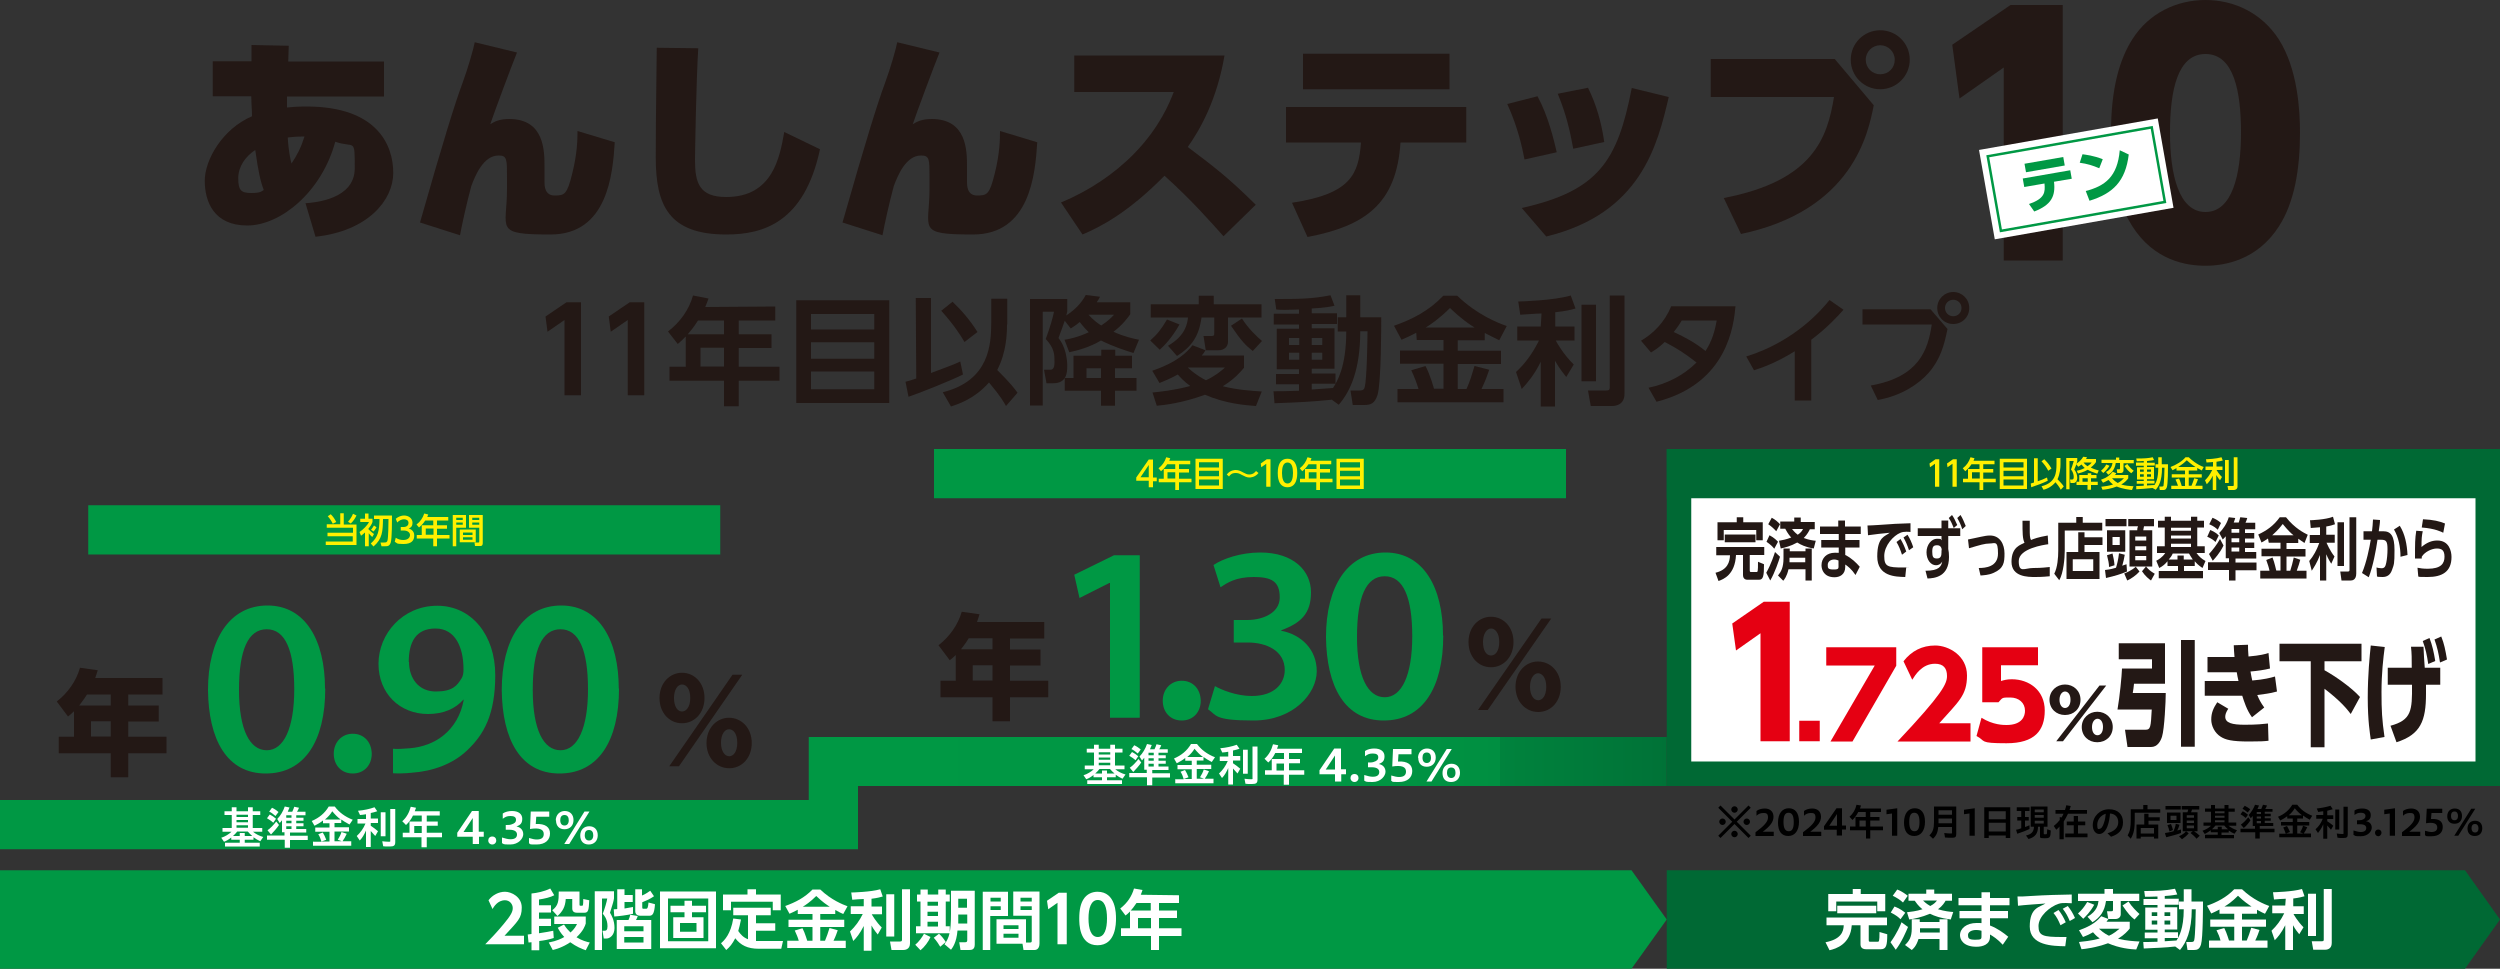 <?xml version="1.0" encoding="UTF-8"?> <svg xmlns="http://www.w3.org/2000/svg" xmlns:xlink="http://www.w3.org/1999/xlink" version="1.1" viewBox="0 0 1000 387.5"><rect x="0" y="0" width="1000" height="387.5" fill="#333333" stroke="none"/><defs><style> .cls-1 { fill: #fff000; } .cls-2 { fill: #009844; } .cls-3 { isolation: isolate; } .cls-4 { fill: #231815; } .cls-5 { fill: #fff; } .cls-6 { fill: none; stroke: #009844; stroke-miterlimit: 10; stroke-width: 1px; } .cls-7 { fill: #e50012; } .cls-8 { fill: url(#_名称未設定グラデーション); } .cls-9 { fill: #006934; } </style><linearGradient id="_名称未設定グラデーション" data-name="名称未設定グラデーション" x1="0" y1="3180.4" x2="666.7" y2="3180.4" gradientTransform="translate(0 -2863.2)" gradientUnits="userSpaceOnUse"><stop offset=".5" stop-color="#009844"></stop><stop offset=".8" stop-color="#009643"></stop><stop offset=".9" stop-color="#008f41"></stop><stop offset=".9" stop-color="#00833d"></stop><stop offset="1" stop-color="#007237"></stop><stop offset="1" stop-color="#006934"></stop></linearGradient></defs><g><g id="_レイヤー_1" data-name="レイヤー_1"><g id="_レイヤー_1-2" data-name="_レイヤー_1"><g id="_レイヤー_1-2"><g id="_レイヤー_1-2-2" data-name="_レイヤー_1-2"><g id="_レイヤー_1-2-2"><g id="b"><g id="c"><g id="d"><g id="e"><g><g><path class="cls-4" d="M122.2,81.3c3.6-.3,19.7-1.5,19.7-14s0-7.9-7.8-10.6c-5.4,20-21.8,33.5-35.2,33.5s-17-9.6-17-17.9,7-20.7,18.9-25.8c0-2.8-.2-3.4-.3-8h-15.4v-14h15.5v-6.5l14.9.3-.2,6.3h38.3v14h-38.8v4.4c2-.2,4-.4,7.8-.4,28.3,0,34.7,15.5,34.7,26.5s-10.1,23.3-31.1,25.6l-4-13.4h0ZM102.1,60c-3.8,2.5-6.8,6.5-6.8,11.3s1.1,5.9,5.2,5.9,4.1-.8,5-1.2c-1.3-3.4-2.2-7.4-3.4-16h0ZM121.8,54.6c-3.8,0-5.6.3-6.7.4.3,5.6,1.2,9.4,1.5,10.4,2.3-3.5,3.7-6.1,5.2-10.8h0Z"></path><path class="cls-4" d="M206.8,21c-2.2,5.4-9.5,25-10.7,28.7,1.6-1,3.5-2.1,7.6-2.1,14.1,0,14.1,12.8,14.1,19.1v6.1c0,1.3,0,5.4,4,5.4s5-.3,7.1-8.8c2-8.1,2.1-13.5,2.1-17l14.9,4.5c-.8,12.8-2.9,36.9-25.7,36.9s-17.4-2.1-17.4-18.2v-4.6c0-7.4,0-8.8-3.4-8.8-6.1,0-9.4,8.2-10.9,12.3-1.9,7-3.7,15.3-4.5,19.6l-16-5.1c9.3-32.7,14.1-48,16.9-55.5,2.3-6.2,4.5-14,5-16.6l16.9,4.1h0Z"></path><path class="cls-4" d="M279.3,19.3c-.8,12.5-1.3,42.3-1.3,44.7,0,9.3,1.8,14.8,12.5,14.8,18.6,0,21.4-15.9,23.2-26l14.3,6.9c-6.3,29.4-22.8,34.1-37.5,34.1-23.1,0-28.2-11.8-28.2-30.8s.4-37.7.4-43.9l16.6.2h0Z"></path><path class="cls-4" d="M375.8,21c-2.2,5.4-9.5,25-10.7,28.7,1.6-1,3.5-2.1,7.6-2.1,14.1,0,14.1,12.8,14.1,19.1v6.1c0,1.3,0,5.4,4,5.4s5-.3,7.1-8.8c2-8.1,2.1-13.5,2.1-17l14.9,4.5c-.8,12.8-2.9,36.9-25.7,36.9s-17.4-2.1-17.4-18.2v-4.6c0-7.4,0-8.8-3.4-8.8-6.1,0-9.4,8.2-10.9,12.3-1.9,7-3.7,15.3-4.5,19.6l-16-5.1c9.3-32.7,14.1-48,16.9-55.5,2.3-6.2,4.5-14,5-16.6l16.9,4.1h0Z"></path><path class="cls-4" d="M489.8,22.2c-3,17.6-9.6,29.4-14.7,36.6,11.2,8.4,16.8,12.8,27.2,23.1l-12.9,12.6c-5.1-5.7-12.9-14.6-23.6-24.2-14.5,14.7-25.3,20.3-32.8,23.5l-8.6-12.8c11-4.6,21.1-11.2,29.4-19.7,10.2-10.5,14.1-20.4,15.7-24.5h-39.8v-14.6h60.1,0Z"></path><path class="cls-4" d="M516.8,81.1c23.8-3.6,26.6-11.6,27.6-24.1h-30v-14.2h72.1v14.2h-26.3c-1.6,24.5-14.1,33.4-37.2,37.8l-6.2-13.7h0ZM579.8,21.5v14.2h-58.6v-14.2h58.6Z"></path><path class="cls-4" d="M609.8,63.8c-.8-4.2-2.5-12.6-6.9-22.2l12.1-3.1c4.3,7.9,6.5,17.3,7.7,22.4l-12.9,2.9h0ZM608.7,83.2c30.6-6.9,38.3-18.6,44-48l14.8,3.6c-4.5,19.2-11.1,46.6-49,55.8l-9.8-11.4h0ZM629.3,59.5c-1.3-7-2.7-13.5-6.2-22l12.1-2.4c3.4,6.8,5.4,14.1,6.5,21.7l-12.4,2.7h0Z"></path><path class="cls-4" d="M733.9,23.6l15.6,18.5c-2.2,11.1-8.3,42-53.1,51.5l-6.9-14.4c35.9-6.9,41.4-24.1,44.1-40.4h-49.3v-15.2h49.6ZM763.9,23.9c0,6.5-5.3,11.8-11.8,11.8s-11.8-5.2-11.8-11.8,5.3-11.8,11.8-11.8,11.8,5.2,11.8,11.8ZM746.3,23.9c0,3.2,2.5,5.8,5.8,5.8s5.8-2.5,5.8-5.8-2.7-5.8-5.8-5.8-5.8,2.5-5.8,5.8Z"></path><path class="cls-4" d="M804.2,2h20.9v102.2h-23.6V27l-17.7,12.4-2.9-21.5,23.3-15.9h0Z"></path><path class="cls-4" d="M852.8,90.3c-7.8-12.3-8.4-29.6-8.4-37.2,0-18,3.5-29.5,8.6-37.5,6.7-10.5,17.8-15.6,29.2-15.6s22.4,5.1,29.3,15.7c7.6,11.9,8.5,28.5,8.5,37.4,0,14.7-2.3,27.9-8.4,37.4-8.7,13.6-21.8,15.8-29.4,15.8s-20.6-2-29.4-16h0ZM896.4,53.1c0-16.7-2.9-31.5-14.2-31.5s-14.2,14.8-14.2,31.5,3.5,31.7,14.2,31.7,14.2-14.9,14.2-31.7Z"></path></g><g><rect class="cls-5" x="794.2" y="53.4" width="72.6" height="36.3" transform="translate(.2 145.3) rotate(-10)"></rect><rect class="cls-6" x="797.2" y="56.5" width="66.6" height="30.3" transform="translate(.2 145.3) rotate(-10)"></rect><g><path class="cls-2" d="M811.6,81.6c6.4-2.2,6.5-4.7,6.2-8.2l-8.1,1.4-.6-3.4,19-3.3.6,3.4-7.1,1.2c.7,5.9-1.2,9.3-7.9,11.9l-2.1-3h0ZM825.3,62.8l.6,3.4-15.5,2.7-.6-3.4s15.5-2.7,15.5-2.7Z"></path><path class="cls-2" d="M839.7,67.3c-2.6-1.1-4.8-1.8-7.8-2.2l1.1-3.4c1.3.2,4.4.5,8.1,2l-1.4,3.6h0ZM834.3,76.4c7.7-2,12.7-5.7,13.6-16.3l3.6,1.7c-1.3,10.7-6.3,15.6-15.7,18.5l-1.5-3.9h0Z"></path></g></g><polygon class="cls-8" points="666.7 294.8 323.5 294.8 323.5 320 0 320 0 339.7 343.2 339.7 343.2 314.4 666.7 314.4 666.7 294.8"></polygon><g><rect class="cls-5" x="671.6" y="184.5" width="323.5" height="125"></rect><path class="cls-9" d="M990.2,189.4v115.2h-313.7v-115.2h313.7M1000,179.6h-333.3v134.8h333.3v-134.8h0Z"></path></g><g><path class="cls-4" d="M686.5,218.8h19.2v3.2h-5.8v6.2c0,.6.3.6.5.6h2.2c.5,0,.6-.1.6-4.1l2.4,1c0,4.7-.3,6.2-2,6.2h-4.6c-.3,0-1.8,0-1.8-1.9v-8h-2.8c-.4,7.9-5,9.7-7,10.4l-1.2-3.3c4.9-1.2,5.7-4.4,5.8-7h-5.5v-3.3h0ZM694.7,206.9h2.6v2h7.8v7.2h-2.6v-4.1h-13v4.1h-2.5v-7.2h7.7v-2h0ZM689.9,213.8h12.3v3.1h-12.3v-3.1Z"></path><path class="cls-4" d="M712,222.7c-.5,1.7-2,6.2-3.9,9.5l-1.6-3.1c2-3.5,3.2-7.4,3.5-8.3l2,1.9h0ZM707.8,214.1c1.9,1,2.9,2.1,3.4,2.6l-1.5,2.8c-.7-.9-1.3-1.5-3.1-2.8l1.2-2.6h0ZM708.7,207.1c1.4.7,2.7,1.9,3.3,2.6l-1.5,2.8c-1-1.1-2-2-3.2-2.8l1.4-2.6h0ZM715.4,227.7c-.7,3-1.7,4.1-2.1,4.6l-2.1-2.1c1.3-1.6,2.2-3.3,2.2-6.9v-3.9h2.5v1.1h6.3v-1.1h2.5v12.8h-2.5v-4.5h-6.8ZM724,211.6c-.4.8-1,2.1-2.5,3.6,2.1.8,3.7,1,4.8,1.1l-.8,3.1c-3.2-.5-5.2-1.5-6.6-2.4-2.7,1.5-4.9,2-6.6,2.4l-.7-3.1c1.2-.2,2.9-.5,4.9-1.3-.4-.4-1.3-1.4-2.4-3.5h-2v-2.9h5.6v-1.6h2.6v1.8h5.6v2.9h-1.9,0ZM722.1,224.9v-1.8h-6.3v1.8h6.3ZM716.8,211.6c1.1,1.4,1.9,2,2.3,2.3,1.3-.9,1.7-1.5,2.1-2.3h-4.4,0Z"></path><path class="cls-4" d="M744.3,210.6v3h-6.2v2.4h5.7v3h-5.7v3c2.5,1.2,4.4,3.1,5.8,4.7l-1.7,3.3c-1.6-2.4-3.1-3.5-4.1-4.2v.9c0,3.2-2.3,4.2-4.3,4.2-4.2,0-5.2-3-5.2-4.8,0-2.9,2.1-5,5.3-5s1.2.1,1.6.2v-2.3h-7v-3h7v-2.4h-7.5v-3h7.3v-2.4h2.7v2.4h6.3ZM735.4,224.2c-.3-.1-.9-.4-1.7-.4-1.4,0-2.6.8-2.6,2.1s0,1.9,2.3,1.9,2-.4,2-2.2v-1.4h0Z"></path><path class="cls-4" d="M764.3,212.8c-.8-.1-1.4-.1-1.8-.1-.8,0-1.6.1-2.3.4-2.8,1.1-6.5,5.1-6.5,9.3s1.3,4.6,7.5,4.6,1,0,1.3-.1l-.4,3.9c-3.9-.1-11.2-.2-11.2-8.2s3.2-8,5-9.5c-2.1.2-6.9.7-8.7,1l-.2-3.9c1.3,0,2-.1,4.2-.2,5-.4,8.9-.6,13-.7v3.5h.1ZM760.2,215.6c.9,1.5,1.6,3,2.3,5l-1.7,1.3c-.7-2.1-1.2-3.4-2.2-5.1l1.6-1.2h0ZM763,213.9c1,1.6,1.6,2.9,2.3,5l-1.7,1.2c-.7-2.1-1.2-3.3-2.2-5.1l1.6-1.1h0Z"></path><path class="cls-4" d="M784.1,211.3v3.1h-4.8v5.2c.2.8.3,2,.3,3.2,0,8-5.9,8.5-8.6,8.6l-.8-3.1c5.5,0,6.3-1.8,6.7-3.7-.7,1.2-1.7,1.5-2.5,1.5-2.1,0-3.8-2.2-3.8-5.2s2-5.4,4.2-5.4,1.3.3,1.8.6v-1.7h-9.5v-3.1h9.5v-3.1h2.7v3.1h4.8,0ZM776.7,220.1c0-.7-.3-2-1.8-2s-2,.5-2,2.6.4,2.7,1.9,2.7,1.8-1.1,1.8-2.4v-.9h0ZM780.8,206c.8,1.1,1.3,2.2,2.1,4l-1.4,1.2c-.7-1.7-1-2.5-2-4l1.3-1.2h0ZM784.2,206c.9,1.4,1.3,2.5,2.1,4.4l-1.4,1.3c-.6-1.9-1.1-2.9-2-4.5l1.3-1.2h0Z"></path><path class="cls-4" d="M791.5,227.2c2.6,0,7.7-.4,7.7-5.8s-1.3-4-3.3-4-3.9.6-8.3,1.9l-.4-3.5c.8-.1,4.5-1,5.2-1.1,1.4-.3,2.5-.5,3.6-.5,4,0,5.8,3.5,5.8,7.2s-.3,6-4.5,7.8c-1.8.8-3.8.9-5.1,1l-.7-3h0Z"></path><path class="cls-4" d="M819.3,217.7c-1.7.2-11.8,1.7-11.8,6.7s2.3,2.8,5.8,2.8,5.5-.3,6.6-.4v3.7c-1.2.1-2.9.3-5.8.3s-9.5,0-9.5-6.1,3.9-6.8,5.2-7.6c-.8-1.7-.8-3.8-.8-8.8h2.9v3.2c0,2.4,0,3.6.5,4.5,1.2-.5,2.7-1.1,6.7-1.8l.2,3.5h0Z"></path><path class="cls-4" d="M841,212.2h-15.1v8.1c0,2.9-.5,8.9-2.2,11.8l-2-2.6c1.3-2.5,1.6-6.5,1.6-9.2v-11.2h7.2v-2.3h2.6v2.3h7.8v3.1h.1ZM831.3,220.8v-7.9h2.5v2h7.2v3.1h-7.2v2.8h6v10.8h-13.2v-10.8h4.7ZM837.3,223.7h-8.2v4.7h8.2v-4.7Z"></path><path class="cls-4" d="M842,228c.8-.1,2.1-.2,4.4-.9.3-.9.9-3.1,1.2-5.8l2.3.6c-.3,1.6-.5,2.8-1,4.4.5-.2.7-.3,1.7-.6l.2,2.9c-2.6,1.1-4.6,1.7-8.4,2.6l-.4-3.2h0ZM842.2,207.6h8.4v2.9h-8.4v-2.9ZM850.1,212.1v8.6h-7.3v-8.6h7.3ZM845,221.4c.3,1.2.7,3.1.8,4.7l-2.2.7c0-1.6-.3-2.6-.8-4.7l2.2-.7ZM845,214.8v3.2h2.9v-3.2h-2.9ZM855.8,228.6c-1.3,1.5-3.5,3-4.9,3.6l-1.2-2.8c.6-.2,3.1-1.3,4.6-2.7l1.5,1.9h0ZM861.6,207.6v2.9h-4c0,.2-.2,1-.3,1.6h3.6v14.5h-9.1v-14.5h3.1c0-.6,0-.8.3-1.6h-3.9v-2.9h10.3ZM854.1,214.6v1.6h4.4v-1.6h-4.4ZM854.1,218.5v1.6h4.4v-1.6h-4.4ZM854.1,222.4v1.7h4.4v-1.7h-4.4ZM860.4,232.2c-.7-.5-2.3-1.7-3.6-3.7l1.6-1.9c1,1.2,1.8,1.9,3.5,2.9l-1.5,2.7h0Z"></path><path class="cls-4" d="M877.8,226.4h-4.2v2h7.6v2.9h-17.7v-2.9h7.7v-2h-4.2v-1.9c-1,1.2-1.8,1.9-3.3,2.7l-1.2-2.9c.8-.4,2.4-1.3,3.6-3.1h-3.3v-2.7h3.1v-7.5h-2.7v-2.7h2.7v-1.6h2.5v1.6h8v-1.6h2.5v1.6h2.7v2.7h-2.7v7.5h3v2.7h-3.3c1.1,1.5,2,2.3,3.6,3.2l-1.2,2.8c-1.8-1.2-2.4-1.9-3.1-2.7v1.9h0ZM877.1,223.8c-.7-1-1-1.6-1.5-2.4h-6.5c-.5,1.1-.9,1.6-1.6,2.4h3.5v-1.6h2.5v1.6h3.6ZM876.4,211.1h-8v1.2h8v-1.2ZM876.4,214.2h-8v1.2h8v-1.2ZM876.4,217.5h-8v1.3h8v-1.3Z"></path><path class="cls-4" d="M884.1,212c2,.8,2.9,1.7,3.4,2.2l-1.3,2.6c-.8-.8-1.5-1.3-3.3-2.1l1.2-2.7h0ZM890.2,214.6c-.4.5-.6.7-1.1,1.2l-1.4-2.6c1.6-1.7,3-3.6,3.8-6.3l2.6.3c-.2.5-.3,1.1-.6,1.8h2c.2-.6.5-1.6.6-2.1l2.8.3c-.2.6-.3,1.1-.7,1.9h3.9v2.6h-4.1v1.5h3.7v2.2h-3.7v1.6h3.7v2.2h-3.7v1.6h4.5v2.6h-8.3v1.6h8.4v3.1h-8.4v4.1h-2.6v-4.2h-8.4v-3.1h8.4v-1.6h-1.3v-8.7h-.1ZM883.6,221.6c1.3-1.4,3.2-3.8,4.4-6l1.4,2.6c-1.5,3.2-3.7,5.4-4.3,6.1l-1.5-2.7h0ZM885,207.1c1.4.6,2.3,1.1,3.4,2.1l-1.3,2.7c-.6-.6-1.5-1.4-3.4-2.2l1.3-2.6h0ZM892.6,211.6v1.5h3.1v-1.5h-3.1ZM892.6,215.3v1.6h3.1v-1.6h-3.1ZM892.6,219v1.6h3.1v-1.6h-3.1Z"></path><path class="cls-4" d="M907.2,215.4c-1.1.8-1.9,1.2-2.6,1.6l-1.3-3.2c3.2-1.5,6.1-3.4,8.6-6.9h2.5c3.5,4.4,7.1,6.2,8.7,7l-1.3,3.3c-.5-.3-1.1-.7-2.5-1.7v1.7h-4.7v2.4h7.6v3h-7.6v5.7h1.5c.6-1.9.9-3,1.4-5.3l2.6.9c-.3,1.2-.7,2.5-1.4,4.4h3.9v3.1h-18.5v-3.1h3.7c-.3-1.5-.7-2.6-1.3-4.3l2.5-1c.9,2.2,1.4,5,1.5,5.2h1.7v-5.7h-7.6v-3h7.6v-2.4h-4.7l-.3-1.7h0ZM917.4,214.1c-1-.8-2.2-1.9-4.3-4.5-1.9,2.5-3.5,3.8-4.2,4.5h8.5Z"></path><path class="cls-4" d="M928,210.9c-.9.1-2.9.2-3.7.3l-.3-3.1c.4,0,6.2-.2,9.2-1.4l.8,3c-.9.3-1.7.6-3.5.9v3.3h3.4v3.2h-3.3c.2.4,1.3,3.1,3.2,5.5l-1.3,2.9c-.4-.6-1.2-1.9-2-3.8v10.5h-2.5v-10.2c-1.2,3.1-2.4,4.9-3.3,6.3l-1-3.9c1.7-2,3-4.4,4-7.2h-3.8v-3.2h4.1v-3.1h0ZM937.6,208.9v17.5h-2.6v-17.5h2.6ZM942.5,206.9v22.5c0,2.6-1.6,2.8-2.2,2.8h-3.7l-.5-3.6h3.1c.5,0,.6-.2.6-.7v-21h2.7Z"></path><path class="cls-4" d="M944.8,229.2c1.8-4.2,3-10.2,3.5-13.3h-2.9v-3.4h3.4c.2-1.7.3-2.7.4-4.7l2.8.2c0,1.4-.2,2.1-.5,4.5h1.8c3,0,4.5,1.8,4.5,7.5s-.2,5.7-1,8c-.7,2-2,2.8-3.8,2.8s-1.9-.1-2.2-.2l-.2-3.6c.4.1,1.2.3,2,.3,1.3,0,1.6-.8,1.9-2.2.3-1.4.5-3.5.5-5.4,0-3.1-.5-3.8-2.5-3.8h-1.5c-.6,4.2-1.8,10.6-3.5,15l-2.7-1.7h0ZM960.2,222.7c0-3.9-.8-7.8-2.6-10.9l2.3-1.5c2.1,3.3,2.9,7.5,3.1,11.7l-2.8.7h0Z"></path><path class="cls-4" d="M969.1,212.5c-.4,1.8-.5,3.1-.5,6.3,2-1.7,4-2.6,6.3-2.6,4.7,0,5.7,4.2,5.7,6.6,0,6-3.9,8-9.5,8s-3.1-.2-3.8-.3l-.3-3.4c.9.2,2.3.4,4.1.4,5.3,0,6.7-2.1,6.7-4.8s-1.2-3.3-3.1-3.3-4.8,1.3-6,3.3v.7h-2.7c0-6.4,0-7.7.5-11.1l2.7.2h-.1ZM977.3,213.1c-.6-.3-3.2-1.7-8.6-2.1l.5-3.3c4.2.2,6.6.8,8.8,1.7l-.7,3.7h0Z"></path></g><g><path class="cls-7" d="M705.5,240.7h10.4v55.8h-11.7v-43.2l-9.8,6.9-1.5-10.8,12.6-8.7h0Z"></path><path class="cls-7" d="M727.9,288.3v8.2h-8.2v-8.2h8.2Z"></path><path class="cls-7" d="M758.5,258.9v7.4l-17.5,30.3h-8.8l17.7-30.4h-19.4v-7.3h28Z"></path><path class="cls-7" d="M788.2,289.3v7.3h-29.2c18-19.1,19.8-23.1,19.8-26.2s-1.4-4.9-4.8-4.9c-5.2,0-7.9,4.5-9.1,6.4l-3.5-7.4c3.2-4.1,7.4-6.3,12.7-6.3s12.7,4,12.7,12-3.4,10.4-11.1,19.1h12.5,0Z"></path><path class="cls-7" d="M815.2,266.1h-14.8v6.3c1-.3,2.3-.7,4.3-.7,7,0,13.2,4.5,13.2,12.5s-4,13.1-15.3,13.1-8.1-.9-12-2.9l2-7.3c4.6,2.9,8.8,2.9,10,2.9,6.3,0,7.4-3.6,7.4-5.7,0-3.2-2.5-5.3-5.9-5.3s-3,0-4.7,1.9h-6.5v-22h22.3v7.2h0Z"></path><path class="cls-4" d="M826,273.8c3.4,0,6.2,2.5,6.2,6.1s-2.7,6.1-6.2,6.1-6.2-2.5-6.2-6.1,2.9-6.1,6.2-6.1ZM839.8,274.2h2.7l-17.3,22.3h-2.7l17.3-22.3ZM826,283.2c1.1,0,2.2-1,2.2-3.3s-1.1-3.3-2.2-3.3-2.2,1.2-2.2,3.3,1,3.3,2.2,3.3ZM838.9,284.7c3.4,0,6.2,2.5,6.2,6.1s-2.7,6.1-6.2,6.1-6.2-2.5-6.2-6.1,2.9-6.1,6.2-6.1ZM839,294.1c1.1,0,2.2-1,2.2-3.3s-1.1-3.3-2.2-3.3-2.2,1.2-2.2,3.3.9,3.3,2.2,3.3Z"></path><path class="cls-4" d="M847.5,257.3h18.5v16.2h-12.4c-.2,1.8-.2,2-.5,3.7h13.2c0,3-.5,14.3-1.5,17.5-.6,1.8-1.8,4.1-4.4,4.1h-9.4l-1-6.9h8.1c2.2,0,2.2-1.1,2.6-8.1h-13.7c.9-5.2,1.7-13.4,1.8-16.4h12v-3.7h-13.3v-6.4h0ZM872.4,256h5.5v42.7h-5.5v-42.7Z"></path><path class="cls-4" d="M910.8,276.6c-3.2.9-5.2,1-7.9,1.4.7,1.7,1.4,3.1,2.8,5l-4.9,3.9c-2.1-2.8-3.2-6.4-3.9-8.6h-15v-5.9h13.5c-.3-1.3-.5-2.2-.7-3.5h-11.7v-6.1h10.8c-.2-2.1-.2-2.8-.3-4.7l5.7-.2c0,1.5,0,2.1.2,4.7,4.6-.4,6.9-1,8-1.4l.6,6.2c-2.3.6-5.4,1-7.8,1.2.3,1.6.4,2.4.7,3.6,4.8-.4,7.4-1.1,9.1-1.6l.8,6h0ZM891.3,283.5c-.9,1.4-1.2,2.3-1.2,3.2,0,2.5,2.8,3.2,7.8,3.2s7.3-.3,9.3-.5l.2,6.9c-1.7.2-3.2.3-7.8.3-7,0-9.4-.7-11.3-1.9-2.4-1.5-3.8-4.3-3.8-6.9s.8-4.5,2.4-6.9l4.4,2.6h0Z"></path><path class="cls-4" d="M911.8,257.5h32.8v7h-14.8v3.6c4.2,2.3,10.8,6.9,14.2,10.7l-3.7,6.8c-1.5-2-4.2-5.3-10.5-10.1v23.4h-5.5v-34.4h-12.5v-7h0Z"></path><path class="cls-4" d="M953.9,258.8c-.6,4.5-1.3,10.6-1.3,18s.2,11,1.2,18l-5.5,1c-.3-2.3-1.2-7.4-1.2-16.7s.8-16.9,1.2-20.9l5.6.6h0ZM956.2,290.3c8.4-2.3,8.7-6,8.6-16.4h-9.7v-6.8h9.6c0-3.9,0-5.6-.3-8.4h5c0,1.3.4,7.2.5,8.4h6.2v6.8h-5.7v3.6c0,10.9-2.2,16.3-11.8,19.4l-2.4-6.6h0ZM971.8,255.2c1.2,3.2,1.7,5.6,2.3,9.2l-2.8,1.2c-.6-3.9-1-5.8-2.2-9.2l2.7-1.2h0ZM976.5,254.6c1.2,3,1.6,5.2,2.3,9.2l-2.8,1.2c-.6-3.8-1-5.7-2.2-9.2l2.7-1.2h0Z"></path></g><polygon class="cls-2" points="0 348.1 652.6 348.1 666.7 367.8 652.6 387.5 0 387.5 0 348.1"></polygon><polygon class="cls-9" points="666.7 348.1 986 348.1 1000 367.8 986 387.5 666.7 387.5 666.7 348.1"></polygon><g><path class="cls-5" d="M209.6,374.4v3.3h-15.5c2.3-2.3,4.7-4.9,7.3-8,3.1-3.7,3.7-5.1,3.7-6.5s-1.1-3.1-3.1-3.1c-3,0-4.5,2.7-5,3.5l-1.6-3.5c1.6-2.1,4.1-3.4,6.6-3.4s6.7,2,6.7,6.3-1.5,5.4-6.9,11.3h7.8Z"></path><path class="cls-5" d="M211.1,373.8c.8-.1.9-.1,1.5-.2v-16.2c2.1-.2,5.1-.8,7.5-2l1.6,2.7c-1.4.8-4,1.4-6.1,1.7v2.3h4.8v2.9h-4.8v2.5h4.8v2.9h-4.8v2.9c2.7-.4,4.2-.7,5.7-1l.2,2.9c-1.9.6-3.9,1-5.8,1.2v3.7h-3.1v-3.2c-.2,0-1,.1-1.2.1l-.3-3.2h0ZM234.3,369.4c-.3,1-1,3-3.7,5.5,2.3,1.4,4,1.8,5.3,2.1l-1.6,3.1c-1.7-.6-3.7-1.4-6.2-3.2-3.1,2.1-5.8,2.8-7,3.1l-1.6-3c3.2-.6,5.2-1.6,6.2-2.2-1.5-1.6-2.3-3.1-2.6-3.7l2.5-1.3c.9,1.5,1.6,2.2,2.6,3.2,1.6-1.4,2.2-2.6,2.6-3.4h-9.1v-3h12.6v2.8h0ZM231.8,356.6v5.2c0,.4.1.5.5.5h.4c.5,0,.6,0,.6-2.7l2.4.5c-.2,3.9-.3,5-2,5h-2.9c-1,0-1.9-.4-1.9-1.7v-3.8h-2.6c-.2,3.2-1.3,5-3.3,6.8l-2.1-2.3c2.4-1.9,2.6-3.5,2.6-7.5h8.3Z"></path><path class="cls-5" d="M245.6,359.3c-.2,1.3-.3,1.6-1.6,5.8.6,1,1.8,3,1.8,6.1s-2.1,4.2-3.1,4.2h-1.2l-.5-3.1h.8c.7,0,1.2-.3,1.2-1.8,0-2.9-1.4-4.4-1.9-5,.8-2,1.6-4.8,1.8-6.1h-2.1v20.6h-2.9v-23.5h7.7v2.8h0ZM253.3,365.5c-2.6.6-5.9,1-7.6,1.1l-.2-2.9c.9,0,1.1,0,1.4-.1v-7.9h2.9v2.3h3.3v2.8h-3.3v2.6c1.8-.3,2.4-.4,3.4-.6v2.7h.1ZM260.5,379.6h-13.8v-11.6h4.7c.3-.6.6-1.6.7-2.1l3,.5c-.1.4-.5,1.3-.7,1.6h6.1v11.6h0ZM257.4,370.5h-7.7v2h7.7v-2ZM257.4,374.8h-7.7v2.2h7.7v-2.2ZM256.8,355.8v2.4c1.1-.4,2.3-1.2,3.3-1.9l1.5,2.2c-1.5,1.1-3.9,2.1-4.7,2.4v2c0,.6.2.6.5.6h1c.6,0,.8-.4,1-2.5l2.6.7c-.3,3.9-1,4.6-2.3,4.6h-3.7c-1,0-1.9-.6-1.9-1.8v-8.8h2.7Z"></path><path class="cls-5" d="M286.4,356.6v22.7h-22.4v-22.7h22.4ZM267.2,359.4v17.1h16.1v-17.1h-16.1ZM281.4,366.9v8.3h-12.1v-8.3h4.5v-2h-5.6v-2.6h5.6v-2h3v2h5.6v2.6h-5.6v2h4.6ZM272,369.2v3.5h6.6v-3.5h-6.6Z"></path><path class="cls-5" d="M299.2,366.1h-5.9v-3h15v3h-5.9v3.2h7.7v3h-7.7v4.1h10.8l-.7,3.1h-9c-4.5,0-7.2-1.4-9.4-4.2-1.2,2.3-2.1,3.4-3.6,4.7l-2.1-2.7c1.4-1.2,3.9-3.7,4.9-9.9l3.1.4c-.4,2-.7,3.2-1.1,4.6.9,1.3,2,2.6,3.9,3.3v-9.6h0ZM302.4,355.7v2.1h9.9v6.3h-3.2v-3.4h-16.7v3.4h-3.2v-6.3h9.8v-2.1h3.4Z"></path><path class="cls-5" d="M319.1,363.9c-1.4.7-2.3,1.2-3.3,1.6l-1.7-3.1c4.1-1.5,7.7-3.3,10.9-6.6h3.1c4.4,4.2,9,6,10.9,6.7l-1.7,3.1c-.7-.3-1.4-.6-3.2-1.6v1.6h-6v2.3h9.6v2.9h-9.6v5.5h1.9c.8-1.9,1.1-2.9,1.8-5.1l3.3.9c-.4,1.1-.8,2.4-1.7,4.2h4.9v2.9h-23.4v-2.9h4.6c-.4-1.5-.9-2.5-1.6-4.1l3.1-.9c1.1,2.1,1.8,4.9,1.9,5h2.1v-5.5h-9.6v-2.9h9.6v-2.3h-5.9v-1.7h0ZM331.9,362.7c-1.2-.8-2.8-1.8-5.4-4.3-2.4,2.4-4.4,3.7-5.4,4.3h10.8Z"></path><path class="cls-5" d="M345.6,359.6c-1.1,0-3.7.2-4.7.3l-.4-2.9c.5,0,7.9-.2,11.6-1.3l1,2.9c-1.1.3-2.1.6-4.5.9v3.1h4.2v3.1h-4.1c.2.4,1.7,3,4,5.3l-1.6,2.8c-.5-.6-1.5-1.8-2.5-3.6v10.1h-3.1v-9.9c-1.5,3-3,4.8-4.2,6l-1.3-3.8c2.1-2,3.8-4.3,5.1-7h-4.8v-3.1h5.2v-2.9h0ZM357.7,357.7v16.9h-3.2v-16.9h3.2ZM364,355.7v21.6c0,2.5-2,2.7-2.7,2.7h-4.7l-.6-3.4h4c.6,0,.8-.2.8-.7v-20.2h3.2Z"></path><path class="cls-5" d="M372.2,374.8c-.8,1.9-2.5,4.1-4,5.3l-2.1-2.2c1.4-1.1,2.8-3.1,3.5-4.4l2.6,1.3h0ZM368.1,355.8h3v2h4.2v-2h3v2h1.6v2.8h-1.6v9.9h1.6v2.8h-13.5v-2.8h1.8v-9.9h-1.4v-2.8h1.4v-2h-.1ZM371,360.7v1.6h4.2v-1.6h-4.2ZM371,364.7v1.7h4.2v-1.7h-4.2ZM371,368.7v1.9h4.2v-1.9h-4.2ZM375.6,373.5c.8.7,1.8,1.8,2.7,3.3l-2.2,1.9c-.6-1-1.5-2.4-2.6-3.6l2.1-1.6h0ZM389.9,356.4v21.4c0,2.1-1.3,2.2-2.3,2.2h-3.4l-.5-3.1h2.4c.7,0,.8-.4.8-.9v-3.8h-3.9c-.4,4.9-2,6.9-2.6,7.7l-2.6-2.2c1.9-2.6,2.6-5,2.6-12.3v-9.1h9.5ZM383.3,365.8v3.6h3.6v-3.6h-3.6ZM383.3,359.5v3.6h3.5v-3.6h-3.5Z"></path><path class="cls-5" d="M393.1,356.7h10.1v9.7h-7.1v13.6h-3v-23.3h0ZM396.2,359.1v1.5h4.1v-1.5h-4.1ZM396.2,362.5v1.5h4.1v-1.5h-4.1ZM410.3,377h1.8c.6,0,.6-.4.6-.8v-9.9h-7.4v-9.7h10.5v20.8c0,.9-.3,2.6-2,2.6h-4.4l-.4-2.5h-10.4v-9.8h11.8v9.3h-.1ZM401.4,370.1v1.5h6v-1.5h-6ZM401.4,373.5v1.6h6v-1.6h-6ZM408.2,359.1v1.5h4.5v-1.5h-4.5ZM408.2,362.5v1.5h4.5v-1.5h-4.5Z"></path><path class="cls-5" d="M423.5,357.1h3.2v20.6h-3.7v-16.6l-3.7,2.6-.5-3.4,4.7-3.2h0Z"></path><path class="cls-5" d="M431.7,367.4c0-3.6.6-6,1.7-7.7,1.3-2.1,3.5-3,5.6-3,7.4,0,7.4,8.8,7.4,10.7s0,10.7-7.4,10.7-7.3-8.8-7.3-10.7h0ZM442.8,367.4c0-4.4-1-7.4-3.7-7.4s-3.7,3.3-3.7,7.4,1,7.4,3.7,7.4,3.7-3.2,3.7-7.4Z"></path><path class="cls-5" d="M471.6,358.1v3.1h-8v3h7.2v3h-7.2v4.1h9v3.1h-9v5.6h-3.2v-5.6h-12v-3.1h3.6v-6.7c-.8.8-1.1,1.1-1.8,1.6l-2.1-2.8c2.7-2.1,4.6-4.8,5.5-8l3.4.6c-.2.7-.4,1.1-.7,1.9l15.3.2h0ZM454.6,361.2c-1.1,1.6-1.7,2.4-2.3,3h8v-3h-5.7ZM460.4,367.2h-5.2v4.1h5.2v-4.1Z"></path></g><g><path class="cls-5" d="M730.6,367h24.2v3.1h-7.3v6c0,.6.3.6.7.6h2.8c.6,0,.8,0,.8-3.9l3.1.9c0,4.5-.4,6-2.6,6h-5.8c-.4,0-2.3,0-2.3-1.9v-7.7h-3.5c-.5,7.6-6.3,9.4-8.9,10l-1.6-3.2c6.2-1.2,7.2-4.2,7.3-6.8h-6.9v-3.1h0ZM741,355.6h3.3v2h9.8v6.9h-3.2v-3.9h-16.4v3.9h-3.2v-6.9h9.8v-2h0ZM734.9,362.3h15.6v3h-15.6v-3Z"></path><path class="cls-5" d="M763.2,370.8c-.7,1.7-2.5,6-4.9,9.1l-2.1-3c2.5-3.4,4.1-7.1,4.4-8l2.6,1.9h0ZM757.8,362.6c2.4.9,3.6,2,4.3,2.5l-1.9,2.6c-.9-.9-1.6-1.5-3.9-2.7l1.5-2.4h0ZM758.9,355.8c1.8.7,3.3,1.8,4.2,2.5l-1.9,2.7c-1.2-1.1-2.5-1.9-4.1-2.7l1.8-2.5h0ZM767.4,375.6c-.9,2.9-2.1,3.9-2.7,4.4l-2.7-2c1.7-1.6,2.7-3.2,2.7-6.6v-3.7h3.2v1.1h7.9v-1.1h3.2v12.3h-3.2v-4.4h-8.4ZM778.3,360.2c-.5.8-1.2,2.1-3.1,3.5,2.7.8,4.7,1,6.1,1.1l-1,3c-4-.5-6.5-1.4-8.3-2.3-3.4,1.4-6.2,2-8.3,2.3l-.9-2.9c1.5-.2,3.7-.4,6.2-1.2-.5-.4-1.7-1.3-3.1-3.4h-2.5v-2.8h7.1v-1.7h3.2v1.7h7.1v2.8h-2.5ZM775.9,373v-1.7h-7.9v1.7h7.9ZM769.2,360.2c1.3,1.3,2.4,1.9,2.9,2.2,1.7-.9,2.1-1.5,2.7-2.2h-5.6Z"></path><path class="cls-5" d="M803.8,359.2v2.9h-7.8v2.3h7.2v2.9h-7.2v2.9c3.1,1.2,5.5,3,7.3,4.5l-2.2,3.2c-2.1-2.3-3.9-3.4-5.1-4.1v.9c0,3.1-2.9,4-5.4,4-5.3,0-6.6-2.9-6.6-4.6,0-2.8,2.7-4.9,6.6-4.9s1.5.1,2,.2v-2.1h-8.8v-2.9h8.8v-2.3h-9.2v-2.9h9.2v-2.3h3.4v2.3h7.8ZM792.6,372.3c-.3-.1-1.1-.3-2.2-.3-1.8,0-3.2.8-3.2,2s.2,1.9,2.9,1.9,2.5-.3,2.5-2.1v-1.5h0Z"></path><path class="cls-5" d="M828.7,361.3c-1,0-1.7-.1-2.3-.1-1,0-2,0-2.9.3-3.5,1.1-8.1,5-8.1,8.9s1.7,4.4,9.5,4.4h1.7l-.5,3.7c-4.9-.1-14.2-.2-14.2-7.9s4-7.7,6.3-9.2c-2.6.2-8.7.6-11,.9l-.2-3.7c1.7,0,2.6,0,5.3-.2,6.3-.4,11.2-.5,16.4-.6v3.5h0ZM823.4,364c1.2,1.5,2,2.9,2.9,4.9l-2.1,1.2c-.9-2.1-1.5-3.3-2.8-4.9l2-1.2h0ZM827.1,362.4c1.2,1.5,2,2.8,2.9,4.8l-2.1,1.2c-.9-2.1-1.5-3.2-2.8-4.9l2-1.1h0Z"></path><path class="cls-5" d="M837.7,361.9c-1.8,3.2-3.5,4.7-4.4,5.6l-2.1-2.1c1.6-1.5,2.4-2.5,3.7-4.6l2.8,1.1h0ZM845.2,355.6v1.9h10.5v2.9h-7.4v5.3c0,1.2-1,1.9-2.1,1.9h-2.9l-.5-3.1h1.7c.7,0,.7-.2.7-.8v-3.3h-2.8c-.6,4.2-2.3,6.5-5.4,8.5l-2-2.2c3.9-2.3,4.2-4.9,4.4-6.3h-8.2v-2.9h10.6v-1.9h3.4ZM843.4,367.6c-.4.6-.5.7-.8,1.1h9.3v2.7c-.8,1-2.1,2.5-4.7,4.1,3.3.8,6.4,1,8.6,1.1l-1.3,3.2c-2.3-.1-6.7-.5-11.3-2.5-5,1.8-8.8,2.2-10.6,2.4l-1-2.9c1.6-.2,4.6-.4,8.3-1.4-1.4-1-2.1-1.8-2.7-2.5-1.7,1-3,1.5-4,1.9l-1.6-2.7c5.5-1.9,7.5-4,8.9-5.6l2.9,1.1h0ZM839.6,371.5c1.9,1.8,3.4,2.5,4,2.8,2.1-1,3.2-2,4.2-2.8h-8.2ZM853.8,367.8c-1.5-1.2-2.5-2.2-4.8-5.6l2.4-1.6c1.3,2.1,3.3,4,4.4,5l-2,2.2h0Z"></path><path class="cls-5" d="M870.1,378.6c-4.5.5-6.7.5-12.6.8l-.2-2.6c1.4,0,2.6,0,5.7-.1v-1.4h-5.1v-2.3h5.1v-1.1h-4.9v-8.9h4.9v-1h-5.6v-2.4h5.6v-1c-2.6.1-4,.1-5,.1l-.3-2.3c5,0,8.2-.1,12.3-.9l.9,2.3c-.8.1-1.9.4-5,.6v1.1h5.6v2.4h-5.6v1h5v8.9h-5v1.1h5.3v2.3h-5.3v1.3c.7,0,4-.3,4.7-.3.9-1.4,2.9-4.6,2.9-12.5h-1.9v-3.1h1.9v-4.9h3.1v4.9h4.6c0,1.5,0,14.6-.8,17.2-.6,1.9-1.5,2.2-2.9,2.2h-2.5l-.5-3.2h2c.9,0,1.1-.3,1.2-.8.4-1.7.6-10,.6-12.3h-1.6c0,8.6-2.2,13.3-4.7,16.3l-1.9-1.4h0ZM860.7,364.9v1.5h2.2v-1.5h-2.2ZM860.7,368.2v1.6h2.2v-1.6h-2.2ZM865.8,364.9v1.5h2.3v-1.5h-2.3ZM865.8,368.2v1.6h2.3v-1.6h-2.3Z"></path><path class="cls-5" d="M887.8,363.8c-1.4.7-2.3,1.2-3.3,1.6l-1.7-3.1c4.1-1.5,7.7-3.3,10.9-6.6h3.1c4.4,4.2,9,6,10.9,6.7l-1.7,3.1c-.7-.3-1.4-.6-3.2-1.6v1.6h-6v2.3h9.6v2.9h-9.6v5.5h1.9c.8-1.9,1.1-2.9,1.8-5.1l3.3.9c-.4,1.1-.8,2.4-1.7,4.2h4.9v2.9h-23.4v-2.9h4.6c-.4-1.5-.8-2.5-1.6-4.1l3.1-.9c1.1,2.1,1.8,4.9,1.9,5h2.1v-5.5h-9.6v-2.9h9.6v-2.3h-5.9v-1.7h0ZM900.6,362.6c-1.2-.8-2.8-1.8-5.4-4.3-2.4,2.4-4.3,3.7-5.4,4.3h10.8Z"></path><path class="cls-5" d="M914.3,359.5c-1.1,0-3.7.2-4.7.3l-.4-2.9c.5,0,7.9-.2,11.6-1.3l1,2.9c-1.1.3-2.1.6-4.5.9v3.1h4.2v3.1h-4.1c.2.4,1.7,3,4,5.3l-1.7,2.8c-.5-.6-1.5-1.8-2.5-3.6v9.9h-3.1v-9.9c-1.5,3-3,4.8-4.2,6l-1.3-3.8c2.1-2,3.8-4.3,5.1-7h-4.8v-3.1h5.2l.2-2.7h0ZM926.4,357.5v16.9h-3.2v-16.9h3.2ZM932.7,355.6v21.6c0,2.5-2,2.7-2.7,2.7h-4.7l-.6-3.4h4c.7,0,.8-.2.8-.7v-20.2h3.2Z"></path></g><rect class="cls-9" x="666.7" y="179.6" width="333.3" height="19.7"></rect><g><path class="cls-1" d="M774.2,183.7h1.5v11h-1.7v-9.2l-2,1.4-.2-1.5,2.4-1.7h0Z"></path><path class="cls-1" d="M781.2,183.7h1.5v11h-1.7v-9.2l-2,1.4-.2-1.5,2.4-1.7h0Z"></path><path class="cls-1" d="M797.8,184.3v1.4h-4.5v1.9h4v1.4h-4v2.5h5v1.4h-5v3.1h-1.5v-3.1h-6.6v-1.4h2v-3.9h4.6v-1.9h-3.2c-1,1.5-1.8,2.2-2.5,2.8l-1-1.2c1.5-1.1,2.5-2.6,3.1-4.4l1.6.4c-.2.5-.3.7-.4,1h8.4ZM791.9,188.9h-3.1v2.5h3.1v-2.5Z"></path><path class="cls-1" d="M810.8,183.5v12.1h-10.9v-12.1h10.9ZM801.4,187h8v-2.1h-8v2.1ZM801.4,188.3v2.2h8v-2.2h-8ZM801.4,191.8v2.4h8v-2.4h-8Z"></path><path class="cls-1" d="M812.3,193.4c.4-.1.6-.2,1.3-.4v-9.7h1.5v9.2c1.3-.4,2.5-.9,3.7-1.5l.3,1.3c-1.6.8-4.7,2-6.6,2.6l-.2-1.5h0ZM817.7,183.7c1.2,1.2,1.9,2,2.9,3.7l-1.3.9c-.9-1.7-1.4-2.3-2.7-3.8l1.1-.8h0ZM824.2,185.8c0,1.2-.2,3.8-1.2,5.9,1.7,1.7,2.3,2.5,2.5,2.9l-1.2,1.3c-.2-.4-.5-1.1-2.1-3-1.8,2.1-3.9,2.8-4.8,3l-.8-1.4c5.7-1.4,6-5.4,6-8.9v-2.4h1.6v2.6h0Z"></path><path class="cls-1" d="M830.7,188.3c.6-.1,1.6-.3,3.2-1.1-.3-.3-.7-.6-1.3-1.4-.6.5-1,.7-1.3.9l-.8-1c0,.4-.7,1.8-.8,2.1,1.2,1.4,1.2,3.2,1.2,3.4,0,.5-.2,1.4-.8,1.8-.3.2-.6.2-1,.2h-.9l-.2-1.4h.8c.3,0,.7,0,.7-1s-.4-2.2-1.1-3c.2-.5.7-1.9,1.1-3.4h-1.7v11.3h-1.3v-12.5h4.4v1.2c0,.3,0,.5-.4,1.1,1.1-.7,2.1-1.6,2.8-2.8l1.5.2c-.2.3-.2.5-.4.7h4v1.2c-.3.5-.9,1.3-2.1,2.2,1.3.7,2.5,1,3.2,1.2l-.6,1.3c-1.8-.6-3-1.1-3.8-1.6-1.7,1-3.2,1.3-3.9,1.5l-.5-1.1h0ZM838.6,190v1.3h-2.2v1.4h2.7v1.3h-2.7v1.9h-1.4v-1.9h-4.4v-1.3h1.1v-2.7h3.4v-.7h1.4v.7h2.1ZM833,191.3v1.4h2.1v-1.4h-2.1ZM833.4,185c.6.8,1.2,1.2,1.6,1.5,1-.7,1.3-1,1.7-1.5h-3.3Z"></path><path class="cls-1" d="M847.7,182.9v1.1h5.8v1.3h-4.1v2.9c0,.6-.5,1-1,1h-1.5l-.2-1.5h1c.3,0,.3-.1.3-.4v-2.1h-1.7c-.4,2.7-1.8,4-3,4.7l-.9-1.1c1-.5,2.3-1.5,2.6-3.6h-4.4v-1.3h5.8v-.9h1.3ZM843.8,186.3c-.6,1-1.5,2.1-2.5,2.9l-.9-.9c1-.9,1.5-1.4,2.1-2.5l1.3.5h0ZM851.3,190.1v1.2c-.4.6-1.2,1.6-2.8,2.5,1.6.5,3.2.6,4.9.7l-.6,1.5c-.9-.1-3.8-.4-6.1-1.4-2.3.9-4.4,1.2-5.7,1.3l-.5-1.2c1.7-.2,3.2-.4,4.7-.9-.5-.4-1.1-.9-1.8-1.8-1.1.6-1.7.9-2.2,1.1l-.8-1.2c2.5-.9,3.5-1.8,4.7-3.2l1.4.6c-.2.4-.3.5-.6.7h5.4,0ZM844.8,191.3h0c1,1.1,1.8,1.6,2.3,1.9,1-.5,1.8-1.2,2.5-1.9h-4.8ZM852.5,189.3c-1.2-.9-1.7-1.5-2.7-2.9l1.1-.8c.9,1.3,1.9,2.2,2.6,2.7l-1,1h0Z"></path><path class="cls-1" d="M861,195.2c-2.5.3-4.8.4-6.5.5v-1.3c.7,0,1.6,0,3-.1v-.8h-2.8v-1.1h2.8v-.6h-2.7v-4.9h2.7v-.6h-3.1v-1.3h3.1v-.6c-1.3.1-2.1.1-2.8.1l-.2-1.1c3.5,0,4.7-.1,6.6-.5l.5,1.1c-.6.1-1.2.3-2.8.4v.7h3.1v1.1h-3.1v.6h2.8v4.9h-2.8v.6h3v1.1h-3v.8c1.4-.1,2.2-.2,3-.2.6-1,1.5-2.5,1.5-6.9h-1.1v-1.4h1.1v-2.8h1.4v2.8h2.5c0,1.7,0,8.1-.5,9.3-.4,1-.9,1-1.5,1h-1.3l-.2-1.4h1.1c.5,0,.6-.2.6-.4.2-.8.4-6,.4-7.1h-1c0,5.5-1.4,7.5-2.5,8.8l-1.3-.7h0ZM856,187.8v.9h1.5v-.9h-1.5ZM856,189.7v1h1.5v-1h-1.5ZM858.8,187.8v.9h1.6v-.9h-1.6ZM858.8,189.7v1h1.6v-1h-1.6Z"></path><path class="cls-1" d="M870.7,187.2c-.7.4-1.2.6-1.7.9l-.8-1.3c2.2-.8,4.7-2.3,6-3.9h1.3c.6.7,3.5,3.1,6,3.9l-.8,1.4c-.4-.2-.8-.4-1.8-1v1h-3.4v1.5h5.2v1.3h-5.2v3.3h1.1c.2-.5.8-2,1.1-3l1.5.4c-.5,1.3-.6,1.6-1.1,2.6h2.9v1.3h-12.5v-1.3h2.7c-.3-.9-.5-1.4-1-2.5l1.4-.4c.6,1.2,1,2.7,1.1,3h1.3v-3.4h-5.3v-1.3h5.3v-1.5h-3.4v-1h.1ZM878.2,186.8c-1.8-1.1-2.9-2.2-3.5-2.7-1,1-2,1.8-3.4,2.7h6.9Z"></path><path class="cls-1" d="M885.3,184.8c-.8.1-1.5.1-2.7.2l-.2-1.3c.7,0,4.2-.2,6.2-.8l.5,1.3c-.4.1-1,.3-2.5.5v1.9h2.4v1.4h-2.4c.4.6,1,1.7,2.2,2.8l-.8,1.3c-.4-.5-.8-.9-1.5-2.1v6h-1.4v-5.7c-.8,1.7-1.8,2.8-2.4,3.4l-.7-1.6c1.2-1.1,2-2.4,2.9-4.1h-2.7v-1.4h3v-1.8h.1ZM891.5,184v9.2h-1.5v-9.2h1.5ZM895,182.9v11.7c0,1.3-1.2,1.4-1.5,1.4h-2.2l-.3-1.6h2.1c.3,0,.4-.1.4-.4v-11.1h1.5Z"></path></g><g><path class="cls-4" d="M417.7,248.8v6.6h-13.7v4.4h12.2v6.4h-12.2v6.1h15.3v6.6h-15.3v9.6h-7v-9.6h-20.8v-6.6h6.1v-10.3c-.8.8-1.5,1.4-2.4,2.1l-4.5-6c4.4-3.4,7.8-8.2,9.3-13.4l7.1,1c-.3,1.1-.5,1.6-1,3.1h26.9ZM387.5,255.3c-.2.4-1.3,2.1-3.1,4.4h12.6v-4.4h-9.5ZM397,266.1h-7.9v6.1h7.9v-6.1Z"></path><path class="cls-4" d="M596.4,246.7c5,0,9,4.1,9,10.1s-4,10.1-9,10.1-9-4.1-9-10.1,4.1-10.1,9-10.1h0ZM616.6,247.4h3.9l-25.4,36.6h-3.9l25.4-36.6h0ZM596.4,262.2c1.7,0,3.3-1.7,3.3-5.4s-1.7-5.4-3.3-5.4-3.2,2-3.2,5.4,1.3,5.4,3.2,5.4ZM615.2,264.6c5,0,9.1,4.1,9.1,10.1s-4,10.1-9,10.1-9.1-4.1-9.1-10.1,4.1-10.1,9-10.1ZM615.3,280.1c1.6,0,3.2-1.7,3.2-5.4s-1.7-5.4-3.3-5.4-3.2,2-3.2,5.4,1.5,5.4,3.3,5.4Z"></path></g><rect class="cls-2" x="373.6" y="179.6" width="252.8" height="19.7"></rect><g><path class="cls-1" d="M459.5,194.7v-2.4h-5v-1.3l5-7.2h1.7v7.2h1.5v1.5h-1.5v2.4h-1.7v-.2ZM456.2,190.9h3.3v-4.9l-3.3,4.9Z"></path><path class="cls-1" d="M476.1,184.3v1.4h-4.5v1.9h4v1.4h-4v2.5h5v1.4h-5v3.1h-1.5v-3.1h-6.6v-1.4h2v-3.9h4.6v-1.9h-3.2c-1,1.5-1.8,2.2-2.5,2.8l-1-1.2c1.5-1.1,2.5-2.6,3.1-4.4l1.6.4c-.2.5-.3.7-.4,1h8.4ZM470.2,188.9h-3.2v2.5h3.1v-2.5h.1Z"></path><path class="cls-1" d="M489.1,183.5v12.1h-10.9v-12.1h10.9ZM479.6,187h8v-2.1h-8v2.1ZM479.6,188.3v2.2h8v-2.2h-8ZM479.6,191.8v2.4h8v-2.4h-8Z"></path><path class="cls-1" d="M503.4,189.2c-1.4,1.8-3.4,1.8-3.6,1.8-1.1,0-1.8-.4-3-1-1.2-.7-1.8-.8-2.5-.8s-1.7,0-2.7,1.4l-.9-.8c1.4-1.8,3.2-1.8,3.6-1.8,1.2,0,2.1.5,3,1,1,.5,1.5.8,2.4.8,1.6,0,2.4-1,2.7-1.4l1,.8h0Z"></path><path class="cls-1" d="M506.7,183.7h1.5v11h-1.7v-9.2l-2,1.4-.2-1.5,2.4-1.7h0Z"></path><path class="cls-1" d="M511.1,189.2c0-1.1,0-5.7,3.9-5.7s3.9,4.7,3.9,5.7,0,5.7-3.9,5.7-3.9-4.6-3.9-5.7h0ZM517.2,189.2c0-2.1-.4-4.2-2.2-4.2s-2.2,2.1-2.2,4.2.5,4.2,2.2,4.2,2.2-2.1,2.2-4.2Z"></path><path class="cls-1" d="M532.5,184.3v1.4h-4.5v1.9h4v1.4h-4v2.5h5v1.4h-5v3.1h-1.5v-3.1h-6.5v-1.4h2v-3.9h4.6v-1.9h-3.2c-1,1.5-1.8,2.2-2.5,2.8l-1-1.2c1.5-1.1,2.5-2.6,3.1-4.4l1.6.4c-.2.5-.3.7-.4,1h8.3ZM526.6,188.9h-3.1v2.5h3.1v-2.5Z"></path><path class="cls-1" d="M545.5,183.5v12.1h-10.9v-12.1h10.9ZM536,187h8v-2.1h-8v2.1ZM536,188.3v2.2h8v-2.2h-8ZM536,191.8v2.4h8v-2.4h-8Z"></path></g><g><path class="cls-4" d="M65,271.2v6.6h-13.7v4.4h12.2v6.4h-12.2v6.1h15.3v6.6h-15.3v9.6h-7v-9.6h-20.8v-6.6h6.1v-10.2c-.8.8-1.5,1.4-2.4,2.1l-4.5-6c4.4-3.4,7.8-8.2,9.3-13.5l7.1,1c-.3,1.1-.5,1.5-1,3.1h26.9ZM34.8,277.8c-.2.4-1.3,2-3.1,4.4h12.6v-4.4h-9.5ZM44.3,288.5h-7.9v6.1h7.9v-6.1Z"></path><path class="cls-4" d="M272.8,269.1c5,0,9,4.1,9,10.1s-4,10.1-9,10.1-9-4.1-9-10.1,4.1-10.1,9-10.1ZM293,269.9h3.9l-25.3,36.6h-3.9l25.3-36.6h0ZM272.8,284.6c1.6,0,3.3-1.7,3.3-5.4s-1.6-5.4-3.3-5.4-3.2,2-3.2,5.4,1.4,5.4,3.2,5.4ZM291.6,287.1c5,0,9.1,4.1,9.1,10.1s-4,10.1-9,10.1-9.1-4.1-9.1-10.1,4.1-10.1,9-10.1ZM291.7,302.5c1.6,0,3.2-1.7,3.2-5.4s-1.6-5.4-3.3-5.4-3.2,2-3.2,5.4,1.5,5.4,3.3,5.4Z"></path></g><rect class="cls-2" x="35.3" y="202.1" width="252.8" height="19.7"></rect><g><path class="cls-1" d="M137.5,205.4v4.4h5.1v8.2h-12.3v-1.4h10.8v-2.1h-10.1v-1.4h10.2v-2h-10.5v-1.4h5.4v-4.4h1.4ZM133.1,209.5c-.3-.7-1.2-2.2-2-3l1.2-.8c.9.9,1.4,1.6,2.2,3.1l-1.4.7h0ZM139.2,208.7c.8-.9,1.6-2.1,2-3.2l1.4.7c-.6,1.2-1.3,2.3-2.3,3.2l-1.1-.7h0Z"></path><path class="cls-1" d="M148.9,214.8c-.7-.6-1.2-1.2-1.4-1.5v5.2h-1.5v-5.5c-.9.8-1.2,1-1.6,1.3l-.6-1.5c1.4-.9,3.2-2.7,3.8-4h-3.5v-1.3h1.9v-2.1h1.4v2.1h1.6v1.3c-.3,1-1.1,2-1.7,2.8.3.3,1.3,1.3,2.3,2l-.7,1.2h0ZM156.8,206.1c0,1.8,0,9.4-.5,10.9s-1.3,1.5-2.3,1.5h-1.4l-.4-1.5h1.5c.7,0,1.1-.1,1.3-.8.3-1.1.4-6.7.4-8.6h-2.2c-.1,4.9-.2,7.9-3.8,11l-1.1-1.2c3-2.6,3.4-5.1,3.5-9.8h-2.2v-1.4h7.2ZM150.6,210.9c-.1.2-.6,1.1-1.2,1.7l-1-.7c.2-.2.6-.7,1.2-1.7l1,.7h0Z"></path><path class="cls-1" d="M158.3,215.1c.9.6,1.9.9,3,.9,2,0,2.7-1.1,2.7-2s-.8-1.8-2.6-1.8h-1.1v-1.4h1.1c1.5,0,2-.9,2-1.6,0-1.1-.9-1.5-1.8-1.5s-2,.5-2.7,1.3l-.6-1.5c1.1-.9,2.3-1.3,3.3-1.3,1.8,0,3.4,1.1,3.4,2.9s-1.1,2.1-1.5,2.3c.6.2,2.2.8,2.2,2.8s-1.1,3.4-4.3,3.4-2.5-.4-3.5-.9l.4-1.6h0Z"></path><path class="cls-1" d="M179.3,206.8v1.4h-4.5v1.9h4v1.4h-4v2.5h5v1.4h-5v3.1h-1.5v-3.1h-6.6v-1.4h2v-3.9h4.6v-1.9h-3.2c-1,1.5-1.8,2.2-2.5,2.8l-1-1.2c1.5-1.1,2.5-2.6,3.1-4.4l1.6.4c-.2.5-.3.7-.4,1h8.4,0ZM173.4,211.4h-3.1v2.5h3.1v-2.5Z"></path><path class="cls-1" d="M181.1,206h5.3v5.1h-3.9v7.4h-1.4v-12.5h0ZM182.5,207.1v.9h2.6v-.9h-2.6ZM182.5,209v.9h2.6v-.9h-2.6ZM190.3,211.8v5.1h-6.4v-5.1h6.4ZM185.2,213v1h3.8v-1h-3.8ZM185.2,214.9v1h3.8v-1h-3.8ZM191.7,211.1h-4.1v-5.1h5.5v11.1c0,.4,0,1.3-.9,1.3h-2.2l-.2-1.4h1.6c.2,0,.3-.1.3-.3v-5.6h0ZM188.9,207.1v.9h2.8v-.9h-2.8ZM188.9,209v.9h2.8v-.9h-2.8Z"></path></g><g><path class="cls-4" d="M226.6,120.9h5.8v37.2h-6.6v-30.1l-6.8,4.7-.8-6.1,8.4-5.7h0Z"></path><path class="cls-4" d="M251.9,120.9h5.8v37.2h-6.6v-30.1l-6.8,4.7-.8-6.1,8.4-5.7h0Z"></path><path class="cls-4" d="M310.1,122.6v5.6h-14.6v5.5h13.1v5.5h-13.1v7.5h16.3v5.6h-16.3v10.2h-5.9v-10.2h-21.8v-5.6h6.5v-12.1c-1.4,1.4-2,2-3.2,3l-3.9-5c4.9-3.8,8.4-8.7,10-14.4l6.2,1.2c-.4,1.2-.7,1.9-1.3,3.4l28-.2h0ZM279.2,128.2c-1.9,3-3.1,4.3-4.1,5.5h14.5v-5.5h-10.4ZM289.6,139.1h-9.4v7.5h9.4v-7.5Z"></path><path class="cls-4" d="M355.7,120.1v41.1h-37.2v-41.1h37.2ZM324.4,131.8h25.3v-6.2h-25.3v6.2ZM324.4,136.9v6.6h25.3v-6.6h-25.3ZM324.4,148.6v7.1h25.3v-7.1h-25.3Z"></path><path class="cls-4" d="M362.2,152.7c1.2-.3,1.9-.5,4.3-1.3l-.2-32.2h6.1v30c8-3,8.9-3.3,11.7-4.6l1.1,5.2c-4.8,2.4-17,7.3-21.8,8.9l-1.2-6h0ZM381,120.7c3.1,2.9,6.8,7,10,12.1l-5.2,4c-1.6-2.7-4.1-6.7-9.3-12.5l4.5-3.6h0ZM402.8,129.9c0,3.5-.2,10.9-3.9,18.1,5.4,5.4,6.9,7.4,8.1,9.1l-4.6,5.3c-.8-1.4-2-3.7-6.8-9.4-5.8,6.6-12.5,8.7-15.2,9.6l-3.3-5.7c18.9-4.7,19.3-19.5,19.4-27.6v-9.8h6.4v10.3h-.1Z"></path><path class="cls-4" d="M425.8,135.9c1.9-.3,5.1-.9,9.7-3-.8-.8-2.1-2.1-3.6-4.1-1.5,1.3-2.6,1.9-3.6,2.6l-2.4-3.1c-.3,1-2.1,5.8-2.5,6.9,2.8,3.4,3.5,8.4,3.5,11.1s-.2,7-5.6,7h-2.7l-1-5.4h2.2c.9,0,2,0,2-3s0-5.6-3.5-9.3c2-5.5,2.7-8.2,3.3-10.9h-4.5v37.5h-5.1v-42.6h14.9v5.1c-.1.5-.3,1-.4,1.5,3.4-2.3,5.9-4.7,7.8-8.2l5.7.7c-.4.8-.6,1.2-1.3,2.2h13.4v4.8c-1,1.4-2.9,4.1-6.7,7,4.3,2,7.8,2.7,10.2,3.2l-2.2,5.3c-3.3-1-8.2-2.6-13-5-4.6,2.7-9,3.9-12.7,4.7l-1.9-5h0ZM452.8,142.3v5h-6.8v3.9h8.6v5.1h-8.6v6h-5.6v-6h-14.5v-5.1h3.5v-8.9h11.1v-2.4h5.6v2.4h6.7,0ZM434.6,147.3v3.9h5.8v-3.9h-5.8ZM435.4,125.9c2,2.2,3.8,3.5,5.1,4.3,2.8-1.9,3.9-3,5.1-4.3,0,0-10.2,0-10.2,0Z"></path><path class="cls-4" d="M471.8,129.8c-3.3,5.8-6.3,8.6-7.9,10.1l-3.8-3.7c2.9-2.6,4.4-4.5,6.7-8.4l5,2h0ZM485.5,118.3v3.4h19.1v5.3h-13.4v9.7c0,2.1-1.7,3.4-3.7,3.4h-5.2l-.9-5.7h3.1c1.2,0,1.2-.3,1.2-1.4v-6h-5.1c-1,7.6-4.1,11.8-9.8,15.4l-3.6-4.1c7.1-4.1,7.7-8.9,8-11.3h-14.9v-5.3h19.2v-3.4h6,0ZM482.2,140.1c-.6,1-.8,1.3-1.5,2.1h16.9v4.9c-1.5,1.8-3.8,4.5-8.5,7.4,6,1.5,11.5,1.8,15.6,2.1l-2.3,5.8c-4.2-.3-12.1-.9-20.4-4.5-9.1,3.3-16,4.1-19.3,4.4l-1.7-5.3c2.9-.3,8.3-.8,15.1-2.6-2.6-1.9-3.8-3.3-5-4.6-3,1.7-5.4,2.6-7.3,3.4l-2.9-4.9c9.9-3.4,13.7-7.2,16.1-10.2l5.2,2h0ZM475.2,147.1c3.5,3.2,6.2,4.5,7.2,5,3.8-1.8,5.9-3.6,7.6-5.1h-14.8ZM501.1,140.4c-2.7-2.1-4.6-4-8.7-10.1l4.4-2.9c2.3,3.8,6,7.3,8,9l-3.7,4h0Z"></path><path class="cls-4" d="M532.6,159.9c-8.2.8-12.1,1-22.8,1.4l-.4-4.8c2.5,0,4.7,0,10.2-.2v-2.6h-9.2v-4.1h9.2v-1.9h-8.9v-16.2h8.9v-1.7h-10.1v-4.3h10.1v-1.7c-4.7.2-7.3.2-9.1,0l-.6-4.2c9.1,0,14.9,0,22.3-1.5l1.6,4.2c-1.4.3-3.5.8-9.1,1.1v1.9h10.1v4.3h-10.1v1.7h9.1v16.2h-9.1v1.9h9.5v4.1h-9.5v2.3c1.2-.1,7.2-.5,8.5-.6,1.6-2.5,5.3-8.3,5.3-22.6h-3.4v-5.7h3.4v-8.8h5.6v8.8h8.4c0,2.8,0,26.5-1.5,31.1-1.1,3.4-2.7,4-5.3,4h-4.6l-.9-5.8h3.6c1.6,0,1.9-.6,2.1-1.4.8-3.1,1.1-18.2,1.1-22.3h-2.9c0,15.5-4,24.1-8.6,29.4l-2.9-2.1h0ZM515.6,135.2v2.8h4.1v-2.8h-4.1ZM515.6,141.1v2.8h4.1v-2.8h-4.1ZM524.7,135.2v2.8h4.2v-2.8h-4.2ZM524.7,141.1v2.8h4.2v-2.8h-4.2Z"></path><path class="cls-4" d="M566.5,133.1c-2.5,1.3-4.2,2.1-5.9,2.8l-3-5.6c7.4-2.6,14-6,19.7-12h5.6c7.9,7.6,16.3,10.9,19.8,12.1l-3,5.7c-1.2-.6-2.5-1.2-5.8-2.9v2.9h-10.8v4.2h17.3v5.3h-17.3v10h3.5c1.5-3.4,2-5.2,3.2-9.2l5.9,1.5c-.7,2.1-1.5,4.3-3.1,7.7h8.8v5.3h-42.4v-5.3h8.4c-.8-2.6-1.5-4.5-2.9-7.5l5.7-1.7c2,3.8,3.3,8.8,3.4,9.1h3.8v-10h-17.4v-5.3h17.4v-4.2h-10.7l-.2-2.9h0ZM589.8,131c-2.2-1.4-5-3.2-9.8-7.8-4.3,4.3-7.9,6.7-9.7,7.8h19.5Z"></path><path class="cls-4" d="M616.6,125.4c-2,0-6.6.4-8.5.5l-.8-5.3c.9,0,14.3-.4,21-2.4l1.9,5.2c-2,.6-3.8,1-8.1,1.5v5.7h7.7v5.6h-7.5c.4.8,3,5.5,7.2,9.6l-3,5c-.8-1-2.7-3.3-4.5-6.5v18.3h-5.7v-17.9c-2.7,5.5-5.5,8.6-7.6,10.9l-2.3-6.8c3.9-3.6,6.8-7.8,9.2-12.6h-8.7v-5.6h9.4l.3-5.2h0ZM638.4,121.9v30.6h-5.8v-30.6h5.8ZM649.8,118.3v39.2c0,4.5-3.6,4.9-5,4.9h-8.5l-1.1-6.2h7.2c1.2,0,1.5-.3,1.5-1.3v-36.7h5.9,0Z"></path><path class="cls-4" d="M656.4,136.3c5-3,9.3-7.2,12.1-13.8h25.7c-.7,7.2-2.9,30.9-31.6,38.2l-3.2-5.6c7.2-1.5,14-4.9,19.2-10.1-4.6-3.6-7.7-5.6-12.7-8.2-1.3,1.2-2.7,2.5-5.5,4.2l-4-4.7h0ZM672.7,128.2c-1.5,2.5-2.3,3.4-3.2,4.6,4.5,2.1,8.5,4.2,12.7,7.6,2.6-4,3.7-7.9,4.5-12.2h-14Z"></path><path class="cls-4" d="M724.5,160.2h-6.6v-19.7c-7.5,4.7-13.7,6.8-16.3,7.6l-3.1-5.5c19.8-6.2,30.5-19.1,33.3-22.6l5.6,3.9c-1.8,2-6.2,7-12.9,12v24.3h0Z"></path><path class="cls-4" d="M772.2,123.7l6.8,7.9c-1.3,6.4-2.8,12.1-7.6,17.6-3.9,4.4-10.8,9.1-20.3,10.8l-2.8-5.8c19.4-3.4,22.9-14.3,24.4-24.4h-27.7v-6.1h27.2,0ZM787.7,123.2c0,3.6-2.8,6.4-6.4,6.4s-6.4-2.8-6.4-6.4,2.9-6.4,6.4-6.4,6.4,2.8,6.4,6.4ZM778,123.2c0,1.9,1.5,3.3,3.3,3.3s3.3-1.4,3.3-3.3-1.5-3.3-3.3-3.3-3.3,1.4-3.3,3.3Z"></path></g></g></g></g></g></g></g><g><path class="cls-2" d="M130.1,275.4c0,20.9-8.2,34-23.8,34s-22.9-13.6-23.1-33.4c0-20.2,8.6-33.8,23.8-33.8s23,14,23,33.2h.1ZM95.6,276c0,15.9,4.3,24.1,11.1,24.1s11-8.8,11-24.4-3.6-24-11-24-11.1,8.1-11.1,24.3Z"></path><path class="cls-2" d="M133.5,301.5c0-4.6,3.2-8,7.6-8s7.5,3.2,7.6,8c0,4.5-3,7.9-7.6,7.9s-7.6-3.4-7.6-7.9Z"></path><path class="cls-2" d="M157.2,299.5c1.9.2,3.8,0,6.8-.2,4.8-.4,9.6-2.1,13.2-5,4.3-3.4,7.2-8.3,8.3-14.4h-.2c-3.2,3.6-7.9,5.7-14.1,5.7-11.3,0-19.8-8.2-19.8-20.1s9.6-23.2,23.5-23.2,23.2,11.9,23.2,27.7-4.5,23.8-11.3,30.2c-5.6,5.3-13.5,8.3-22.2,8.9-2.8.3-5.5.3-7.4.2v-9.8h0ZM163.6,264.7c0,6.7,3.9,11.9,10.7,11.9s8.6-2.4,10.4-5.4c.5-.9.7-1.9.7-3.5,0-8.8-3.3-16.3-11.2-16.3s-10.7,5.5-10.7,13.4h.1Z"></path><path class="cls-2" d="M247.6,275.4c0,20.9-8.2,34-23.8,34s-22.9-13.6-23.1-33.4c0-20.2,8.6-33.8,23.8-33.8s23,14,23,33.2h.1ZM213.1,276c0,15.9,4.3,24.1,11.1,24.1s11-8.8,11-24.4-3.6-24-11-24-11.1,8.1-11.1,24.3Z"></path></g><g><path class="cls-2" d="M443.9,233.2h-.2l-11.9,6-2.1-9.3,15.9-7.8h10.3v65h-11.9v-53.9h0Z"></path><path class="cls-2" d="M465.1,280.3c0-4.6,3.2-8,7.6-8s7.5,3.2,7.6,8c0,4.5-3,7.9-7.6,7.9s-7.6-3.4-7.6-7.9Z"></path><path class="cls-2" d="M485.9,274.4c2.6,1.5,8.6,4,14.8,4,9.4,0,13.2-5.3,13.2-10.4,0-7.7-7.3-11-14.8-11h-5.6v-9h5.5c5.7,0,12.9-2.6,12.9-9s-3.2-8.2-10.4-8.2-10.6,2.3-13.3,4.1l-2.8-8.9c3.7-2.5,10.9-5,18.7-5,13.4,0,20.3,7.4,20.3,15.9s-4,12.3-11.9,15.2v.2c7.9,1.5,14.2,7.4,14.2,16.2s-9.2,19.7-25.3,19.7-14.7-2.2-18.2-4.5l2.8-9.3h-.1Z"></path><path class="cls-2" d="M577.3,254.2c0,20.9-8.2,34-23.8,34s-22.9-13.6-23.1-33.4c0-20.2,8.6-33.8,23.8-33.8s23,14,23,33.2h0ZM542.8,254.8c0,15.9,4.3,24.1,11.1,24.1s11-8.8,11-24.4-3.6-24-11-24-11.1,8.1-11.1,24.3Z"></path></g></g><g class="cls-3"><g class="cls-3"><g class="cls-3"><path d="M687.3,334.3l5.6-5.6-5.6-5.6.9-.9,5.6,5.6,5.6-5.6.9.9-5.6,5.6,5.6,5.6-.9.9-5.6-5.6-5.6,5.6-.9-.9ZM687.7,328.7c0-.7.6-1.3,1.3-1.3s1.3.6,1.3,1.3-.6,1.3-1.3,1.3-1.3-.6-1.3-1.3ZM692.5,323.8c0-.7.6-1.3,1.3-1.3s1.3.6,1.3,1.3-.6,1.3-1.3,1.3-1.3-.6-1.3-1.3ZM692.5,333.6c0-.7.6-1.3,1.3-1.3s1.3.6,1.3,1.3-.6,1.3-1.3,1.3-1.3-.6-1.3-1.3ZM697.4,328.7c0-.7.6-1.3,1.3-1.3s1.3.6,1.3,1.3-.6,1.3-1.3,1.3-1.3-.6-1.3-1.3Z"></path><path d="M702.2,332.9c3.4-2.5,5-4.2,5-5.9s-.8-1.8-1.9-1.8-2,.4-2.7,1.1v-1.9c.7-.6,2-1,3.3-1,2.1,0,3.5,1.2,3.5,3.3s-1.4,3.8-4.3,6h4.4v1.7h-7.3v-1.5Z"></path><path d="M711.2,329c0-3.6,1.7-5.7,4.3-5.7s4.1,1.9,4.1,5.4-1.6,5.7-4.3,5.7-4.1-1.9-4.1-5.4ZM717.5,328.9c0-2.7-.7-3.8-2.1-3.8s-2,1.2-2,3.7.7,3.7,2.1,3.7,2-1.2,2-3.7Z"></path><path d="M721.2,332.9c3.4-2.5,5-4.2,5-5.9s-.8-1.8-1.9-1.8-2,.4-2.7,1.1v-1.9c.7-.6,2-1,3.3-1,2.1,0,3.5,1.2,3.5,3.3s-1.4,3.8-4.3,6h4.4v1.7h-7.3v-1.5Z"></path><path d="M734.8,331.9h-5.2v-1.4l5-7.2h2.2v6.9h1.6v1.6h-1.6v2.4h-2.1v-2.4ZM734.8,330.3v-4.7s-3.1,4.7-3.1,4.7h3.1Z"></path><path d="M746.3,332.1h-6.3v-1.5h2.2v-3.8h4.1v-2h-3c-.6,1.2-1.4,2.3-2.3,3.2l-1.2-1.3c1.4-1.2,2.4-2.9,2.8-4.8l1.8.3c-.1.4-.3.9-.4,1.2h8.4v1.4h-4.3v2h3.7v1.4h-3.7v2.4h5.1v1.5h-5.1v3.3h-1.7v-3.3ZM746.3,330.6v-2.4h-2.5v2.4h2.5Z"></path><path d="M756.8,325.4l-2.2.3v-1.8c0,0,4.3-.6,4.3-.6v1.2s0,9.8,0,9.8h-2.1v-8.9Z"></path><path d="M761.6,329c0-3.6,1.7-5.7,4.3-5.7s4.1,1.9,4.1,5.4-1.6,5.7-4.3,5.7-4.1-1.9-4.1-5.4ZM767.8,328.9c0-2.7-.7-3.8-2.1-3.8s-2,1.2-2,3.7.7,3.7,2.1,3.7,2-1.2,2-3.7Z"></path><path d="M771.7,334.2c1.4-1.3,1.9-2.7,1.9-5.4v-6.2h8.9v11c0,1.2-.4,1.5-1.6,1.5s-1.8,0-2.9-.1l-.3-1.8c.9.1,1.7.2,2.5.2s.6-.1.6-.5v-2.1h-5.5c-.2,2.1-.7,3.4-2.1,4.7l-1.5-1.4ZM780.8,329.3v-1.9h-5.4v1.1c0,.3,0,.5,0,.8h5.4ZM780.8,325.9v-1.8h-5.4v1.8h5.4Z"></path><path d="M787.8,325.4l-2.2.3v-1.8c0,0,4.3-.6,4.3-.6v1.2s0,9.8,0,9.8h-2.1v-8.9Z"></path><path d="M793.8,322.9h10.3v12.3h-1.8v-1h-6.8v1h-1.8v-12.3ZM802.3,327.7v-3.2h-6.8v3.2h6.8ZM802.3,332.6v-3.5h-6.8v3.5h6.8Z"></path><path d="M806.5,331.9c.6-.1,1.3-.3,2-.6v-3.1h-1.6v-1.4h1.6v-2.4h-1.8v-1.5h5.1v1.5h-1.8v2.4h1.5v1.4h-1.5v2.6c.4-.1.9-.3,1.8-.7v1.5c-1.2.6-2.8,1.2-4.9,1.9l-.5-1.7ZM810.4,334.2c2.2-.5,3.1-1.5,3.2-3.5h-1.3v-8.1h6.7v8.1h-1.5v2.6c0,.4,0,.4.6.4s.6,0,.7-.4c0-.3,0-1,.1-1.6l1.4.5c-.1,2.8-.3,3.1-2.4,3.1s-1.9-.2-1.9-1.1v-3.5h-.8c0,2.7-1.2,4.2-3.8,4.9l-1-1.4ZM817.5,324.9v-1.1h-3.6v1.1h3.6ZM817.5,327.1v-1.1h-3.6v1.1h3.6ZM817.5,329.4v-1.1h-3.6v1.1h3.6Z"></path><path d="M823.9,330.5c-.4.5-.8.9-1.4,1.4l-1-1.5c1-.8,1.8-1.6,2.4-2.4v-1.2l.7.2c.3-.5.6-.9.8-1.5h-3.2v-1.5h3.8c.3-.9.4-1.4.5-1.9l1.8.3c-.1.5-.3.9-.5,1.6h7v1.5h-7.6c-.5,1.1-1.1,2.1-1.7,3.1v7.1h-1.7v-5ZM826.1,333.4h3.4v-3.3h-2.8v-1.5h2.8v-2.2h1.7v2.2h2.9v1.5h-2.9v3.3h3.8v1.5h-8.9v-1.5Z"></path><path d="M843,333.3c2.8-.8,4.3-2.3,4.3-4.4s-1.3-3.4-3.3-3.5c-.1,1.7-.4,3.2-.8,4.5-.7,2.3-2,3.7-3.5,3.7s-2.6-1.5-2.6-3.5c0-3.6,2.9-6.4,6.5-6.4s5.6,2.1,5.6,5.2-1.7,4.8-4.8,5.8l-1.4-1.4ZM839.8,331.5c.7,0,1.3-.8,1.8-2.4.4-1.2.6-2.3.7-3.6-2,.6-3.4,2.4-3.4,4.4s.4,1.7.9,1.7Z"></path><path d="M851.1,334.1c.9-1.6,1.2-3.1,1.2-6.4v-4h5v-1.7h1.7v1.7h5.1v1.4h-10.2v2.6c0,4-.4,5.8-1.6,7.8l-1.3-1.4ZM854.7,329.8h3v-4.3h1.7v1.4h4.5v1.4h-4.5v1.5h3.9v5.6h-1.7v-.7h-5.3v.7h-1.7v-5.6ZM861.6,333.4v-2.2h-5.3v2.2h5.3Z"></path><path d="M866.1,333.2c1.4-.2,2.5-.5,3.3-.7.5-1.2.8-2.1.9-3l1.5.4c-.2.8-.5,1.5-.9,2.3.4-.1,1.1-.3,1.5-.4v1.4c-1.6.6-3.6,1.1-5.9,1.7l-.5-1.5ZM866.2,322.4h6.1v1.4h-6.1v-1.4ZM866.8,325h5.4v4.2h-5.4v-4.2ZM866.9,330.1l1.5-.5c.3.7.5,1.4.8,2.4l-1.4.6c-.2-.9-.5-1.8-.8-2.5ZM870.6,328v-1.7h-2.4v1.7h2.4ZM871.8,334.4c1.1-.5,2.1-1.2,2.6-1.9h-1.3v-7.6h1.9c.1-.5.2-.7.3-1.1h-2.6v-1.4h7v1.4h-2.9c-.1.5-.2.7-.4,1.1h2.6v7.6h-1.4c.8.5,1.4.9,2.3,1.8l-1.3,1.2c-.6-.8-1.5-1.6-2.4-2.3l.9-.7h-2.7l1.1.8c-.7.9-1.8,1.8-2.7,2.4l-1.2-1.2ZM877.6,327.1v-1h-2.9v1h2.9ZM877.6,329.2v-1h-2.9v1h2.9ZM877.6,331.3v-1.1h-2.9v1.1h2.9Z"></path><path d="M882.2,333.9h4.9v-1h-2.8v-.8c-.8.6-1.6,1.1-2.4,1.5l-.9-1.3c1.3-.5,2.5-1.1,3.4-2h-3v-1.3h3v-4.3h-2.4v-1.3h2.4v-1.4h1.6v1.4h3.8v-1.4h1.6v1.4h2.5v1.3h-2.5v4.3h3.1v1.3h-3.1c.9.7,2,1.3,3.4,1.8l-1,1.4c-.8-.3-1.6-.8-2.3-1.3v.8h-2.9v1h5v1.3h-11.6v-1.3ZM887.1,331.7v-1h1.6v1h2.5c-.6-.5-1.1-1-1.5-1.5h-3.5c-.4.5-.9,1-1.4,1.5h2.3ZM889.8,325.3v-.8h-3.8v.8h3.8ZM889.8,327.1v-.8h-3.8v.8h3.8ZM889.8,328.9v-.8h-3.8v.8h3.8Z"></path><path d="M902,332.9h-5.8v-1.4h5.8v-1.1h-.9v-4c-.3.3-.4.5-.8.9l-.8-1.3c1-1.1,2-2.7,2.5-4.1l1.6.3c-.3.7-.4,1-.6,1.4h1.5c.3-.7.5-1.2.7-1.7l1.6.3c-.2.4-.4,1-.7,1.4h2.9v1.1h-3.1v.8h2.4v1h-2.4v.8h2.4v1h-2.4v.9h3.4v1.2h-5.4v1.1h5.9v1.4h-5.9v2.5h-1.8v-2.5ZM896.2,325.7l.9-1.2c.8.4,1.4.8,2.1,1.4l-.9,1.3c-.5-.5-1.3-1-2.1-1.5ZM896.4,329.8c1-.7,2-1.7,2.9-2.9l.9,1.2c-.7,1.1-1.7,2.3-2.7,3.1l-1.2-1.4ZM897,323.5l.9-1.2c.9.5,1.6.9,2.2,1.4l-1,1.3c-.8-.7-1.4-1.1-2.1-1.5ZM904.4,325.6v-.8h-1.7v.8h1.7ZM904.4,327.4v-.8h-1.7v.8h1.7ZM904.4,329.3v-.9h-1.7v.9h1.7Z"></path><path d="M911.6,333.5h2.7c-.3-.9-.7-1.9-1-2.5l1.5-.6c.3.5.8,1.5,1.2,2.4l-1.6.6h2.7v-3.2h-4.7v-1.4h4.7v-1.4h-2.2v-.9c-.8.6-1.8,1.2-2.8,1.7l-.9-1.5c2.5-1,4.4-2.6,5.7-4.8h2c1.4,1.9,3.4,3.4,6,4.4l-1,1.6c-1.1-.6-2-1.2-2.7-1.7v1.2h-2.3v1.4h4.8v1.4h-4.8v3.2h2.4l-1.3-.5c.5-.7,1-1.7,1.2-2.6l1.7.6c-.4.9-.9,1.8-1.4,2.5h2.9v1.5h-12.7v-1.5ZM920.8,326.1c-1.1-.8-2-1.7-2.9-2.8-.6,1-1.4,2-2.4,2.8h5.3Z"></path><path d="M929.3,329.7c-.6,1.5-1.4,2.6-2.1,3.5l-1-1.5c1.3-1.1,2.2-2.4,2.9-4.2h-2.6v-1.5h2.8v-1.5c-.6,0-1.4.2-2,.3l-.6-1.4c1.9-.2,3.9-.6,5.5-1.1l.9,1.4c-.6.2-1.4.4-2.2.6v1.8h2.4v1.5h-2.4v.9c1,.7,1.8,1.2,2.4,1.8l-.9,1.6c-.4-.5-.6-.7-1.5-1.7v5.3h-1.6v-5.8ZM934.1,323.8h1.6v8h-1.6v-8ZM935,335.1l-.3-1.7c.8.1,1.5.2,2.2.2s.5-.1.5-.5v-10.4h1.7v11c0,1.2-.4,1.5-1.8,1.5s-1.5,0-2.1-.1Z"></path><path d="M941.4,334v-1.8c1.1.3,2,.6,2.9.6,1.6,0,2.2-.7,2.2-1.6s-.7-1.5-2.5-1.5-.8,0-1.2,0v-1.6c.8,0,1.4,0,1.8-.1,1.1-.3,1.6-.8,1.6-1.6s-.6-1.3-1.8-1.3-1.8.3-2.6.9v-1.8c.8-.6,2-.8,3.1-.8,2.2,0,3.4,1,3.4,2.6s-.7,2.1-1.9,2.5c1.5.2,2.3,1.2,2.3,2.6s-1.5,3.4-4.4,3.4-2-.2-2.8-.5Z"></path><path d="M950,333.1c0-.7.5-1.3,1.3-1.3s1.3.6,1.3,1.3-.6,1.4-1.3,1.4-1.3-.6-1.3-1.4Z"></path><path d="M955.9,325.4l-2.2.3v-1.8c0,0,4.3-.6,4.3-.6v1.2s0,9.8,0,9.8h-2.1v-8.9Z"></path><path d="M960.8,332.9c3.4-2.5,5-4.2,5-5.9s-.8-1.8-1.9-1.8-2,.4-2.7,1.1v-1.9c.7-.6,2-1,3.3-1,2.1,0,3.5,1.2,3.5,3.3s-1.4,3.8-4.3,6h4.4v1.7h-7.3v-1.5Z"></path><path d="M970,334.1v-1.8c1.1.3,1.9.5,2.6.5,1.7,0,2.3-.8,2.3-1.8,0-1.6-1.5-2.2-4.5-1.7l.3-5.8h6.2v1.7h-4.3l-.2,2.4c3.3-.2,4.7,1,4.7,3.2s-1.5,3.7-4.5,3.7-1.7,0-2.6-.4Z"></path><path d="M978.9,326.5c0-1.9,1.2-3.1,3-3.1s2.9,1.1,2.9,3-1.1,3.1-3,3.1-2.9-1.2-2.9-3ZM983.2,326.4c0-1-.4-1.8-1.4-1.8s-1.4.7-1.4,1.8.5,1.7,1.4,1.7,1.4-.6,1.4-1.7ZM988.5,323.5h1.6l-6.8,10.8h-1.6l6.8-10.8ZM987,331.4c0-1.9,1.2-3.1,3-3.1s2.9,1.1,2.9,3-1.1,3.1-3,3.1-2.9-1.2-2.9-3ZM991.4,331.4c0-1-.4-1.8-1.4-1.8s-1.4.7-1.4,1.7.5,1.7,1.4,1.7,1.4-.6,1.4-1.7Z"></path></g></g></g></g><g class="cls-3"><g class="cls-3"><g class="cls-3"><path class="cls-5" d="M90,337.1h5.9v-1.2h-3.4v-.9c-1,.8-2,1.4-2.9,1.7l-1.1-1.6c1.6-.5,3-1.4,4.1-2.4h-3.6v-1.5h3.7v-5.2h-2.9v-1.5h2.9v-1.6h1.9v1.6h4.6v-1.6h1.9v1.6h3v1.5h-3v5.2h3.8v1.5h-3.7c1.1.9,2.4,1.6,4.1,2.1l-1.2,1.7c-.9-.4-1.9-1-2.7-1.6v1h-3.5v1.2h6v1.5h-13.9v-1.5ZM95.9,334.4v-1.2h2v1.2h3c-.7-.6-1.3-1.2-1.8-1.8h-4.2c-.5.6-1,1.2-1.7,1.8h2.8ZM99.2,326.8v-.9h-4.6v.9h4.6ZM99.2,328.9v-.9h-4.6v.9h4.6ZM99.2,331.1v-1h-4.6v1h4.6Z"></path><path class="cls-5" d="M113.8,335.9h-7v-1.7h7v-1.3h-1v-4.8c-.3.4-.5.6-.9,1.1l-1-1.6c1.3-1.3,2.4-3.2,3-5l1.9.4c-.4.9-.5,1.2-.7,1.7h1.8c.4-.8.6-1.4.8-2l1.9.4c-.2.5-.5,1.2-.8,1.6h3.4v1.4h-3.7v1h2.9v1.2h-2.9v1h2.9v1.2h-2.9v1.1h4v1.4h-6.5v1.3h7.1v1.7h-7.1v3.1h-2.1v-3.1ZM106.8,327.3l1.1-1.5c1,.5,1.7,1,2.5,1.7l-1.1,1.6c-.6-.6-1.5-1.2-2.5-1.8ZM107,332.1c1.2-.8,2.4-2.1,3.5-3.5l1.1,1.4c-.9,1.3-2.1,2.7-3.2,3.8l-1.4-1.7ZM107.7,324.6l1.1-1.5c1.1.5,1.9,1.1,2.6,1.7l-1.2,1.6c-.9-.8-1.7-1.4-2.6-1.8ZM116.6,327.1v-1h-2.1v1h2.1ZM116.6,329.3v-1h-2.1v1h2.1ZM116.6,331.6v-1.1h-2.1v1.1h2.1Z"></path><path class="cls-5" d="M125.3,336.7h3.3c-.3-1.1-.8-2.3-1.3-3l1.8-.7c.4.6,1,1.8,1.4,2.9l-1.9.7h3.2v-3.9h-5.7v-1.7h5.7v-1.7h-2.6v-1.1c-1,.8-2.2,1.5-3.4,2.1l-1.1-1.9c3-1.3,5.2-3.1,6.8-5.8h2.4c1.7,2.3,4.1,4.1,7.2,5.3l-1.3,1.9c-1.4-.7-2.4-1.4-3.3-2v1.4h-2.7v1.7h5.8v1.7h-5.8v3.9h2.9l-1.6-.6c.6-.9,1.2-2.1,1.5-3.1l2.1.7c-.5,1.1-1.1,2.2-1.7,3h3.5v1.8h-15.3v-1.8ZM136.3,327.8c-1.3-.9-2.4-2.1-3.4-3.3-.7,1.2-1.7,2.3-2.9,3.3h6.3Z"></path><path class="cls-5" d="M146.5,332c-.8,1.8-1.6,3.2-2.6,4.2l-1.2-1.8c1.5-1.4,2.6-2.9,3.5-5h-3.2v-1.8h3.4v-1.9c-.7.1-1.7.3-2.4.3l-.8-1.7c2.3-.2,4.7-.7,6.6-1.4l1.1,1.6c-.8.3-1.7.5-2.6.7v2.2h2.9v1.8h-2.9v1.1c1.2.8,2.1,1.5,2.9,2.2l-1.1,1.9c-.5-.5-.7-.8-1.8-2v6.4h-1.9v-6.9ZM152.3,324.9h1.9v9.6h-1.9v-9.6ZM153.3,338.6l-.4-2.1c.9.1,1.8.2,2.6.2s.6-.1.6-.6v-12.5h2v13.2c0,1.4-.5,1.8-2.2,1.8s-1.8,0-2.6-.1Z"></path><path class="cls-5" d="M168.7,334.9h-7.6v-1.8h2.7v-4.5h4.9v-2.4h-3.5c-.7,1.5-1.7,2.8-2.8,3.8l-1.5-1.5c1.7-1.5,2.8-3.5,3.4-5.8l2.1.4c-.2.5-.3,1-.5,1.4h10v1.7h-5.2v2.4h4.4v1.7h-4.4v2.8h6.1v1.8h-6.1v4h-2.1v-4ZM168.7,333.2v-2.8h-3v2.8h3Z"></path><path class="cls-5" d="M189.1,334.7h-6.2v-1.6l5.9-8.7h2.7v8.3h2v2h-1.9v2.9h-2.5v-2.9ZM189.1,332.8v-5.6c0,0-3.7,5.6-3.7,5.6h3.7Z"></path><path class="cls-5" d="M195.3,336.2c0-.9.6-1.6,1.6-1.6s1.6.7,1.6,1.6-.7,1.6-1.6,1.6-1.6-.7-1.6-1.6Z"></path><path class="cls-5" d="M200.8,337.2v-2.2c1.3.4,2.4.7,3.4.7,1.9,0,2.6-.8,2.6-1.9s-.9-1.9-3-1.9-1,0-1.5,0v-1.9c1,0,1.6,0,2.2-.2,1.3-.4,1.9-.9,1.9-1.9s-.7-1.5-2.2-1.5-2.1.4-3.1,1.1v-2.1c1-.7,2.4-1,3.7-1,2.6,0,4.1,1.2,4.1,3.1s-.8,2.5-2.3,3.1c1.7.3,2.7,1.5,2.7,3.1s-1.8,4.1-5.2,4.1-2.4-.2-3.4-.6Z"></path><path class="cls-5" d="M211.6,337.3v-2.1c1.3.4,2.3.6,3.1.6,2.1,0,2.8-.9,2.8-2.2,0-1.9-1.8-2.6-5.5-2l.3-7h7.4v2.1h-5.2l-.2,2.9c3.9-.2,5.7,1.3,5.7,3.8s-1.8,4.4-5.4,4.4-2-.1-3.1-.5Z"></path><path class="cls-5" d="M222.3,328.2c0-2.2,1.5-3.8,3.6-3.8s3.5,1.4,3.5,3.6-1.4,3.7-3.6,3.7-3.4-1.4-3.4-3.6ZM227.5,328.1c0-1.2-.5-2.1-1.7-2.1s-1.7.8-1.7,2.1.6,2.1,1.7,2.1,1.7-.8,1.7-2.1ZM233.8,324.6h2l-8.1,13h-2l8.1-13ZM232.1,334.2c0-2.3,1.5-3.7,3.6-3.7s3.4,1.4,3.4,3.6-1.4,3.7-3.6,3.7-3.4-1.4-3.4-3.6ZM237.3,334.1c0-1.2-.5-2.1-1.7-2.1s-1.7.8-1.7,2.1.6,2.1,1.7,2.1,1.7-.8,1.7-2.1Z"></path></g></g></g><g class="cls-3"><g class="cls-3"><g class="cls-3"><path class="cls-5" d="M434.9,312.1h5.9v-1.2h-3.4v-.9c-1,.8-2,1.4-2.9,1.7l-1.1-1.6c1.6-.5,3-1.4,4.1-2.4h-3.6v-1.5h3.7v-5.2h-2.9v-1.5h2.9v-1.6h1.9v1.6h4.6v-1.6h1.9v1.6h3v1.5h-3v5.2h3.8v1.5h-3.7c1.1.9,2.4,1.6,4.1,2.1l-1.2,1.7c-.9-.4-1.9-1-2.7-1.6v1h-3.5v1.2h6v1.5h-13.9v-1.5ZM440.8,309.4v-1.2h2v1.2h3c-.7-.6-1.3-1.2-1.8-1.8h-4.2c-.5.6-1,1.2-1.7,1.8h2.8ZM444.1,301.8v-.9h-4.6v.9h4.6ZM444.1,303.9v-.9h-4.6v.9h4.6ZM444.1,306.1v-1h-4.6v1h4.6Z"></path><path class="cls-5" d="M458.7,310.9h-7v-1.7h7v-1.3h-1v-4.8c-.3.4-.5.6-.9,1.1l-1-1.6c1.3-1.3,2.4-3.2,3-5l1.9.4c-.4.9-.5,1.2-.7,1.7h1.8c.4-.8.6-1.4.8-2l1.9.4c-.2.5-.5,1.2-.8,1.6h3.4v1.4h-3.7v1h2.9v1.2h-2.9v1h2.9v1.2h-2.9v1.1h4v1.4h-6.5v1.3h7.1v1.7h-7.1v3.1h-2.1v-3.1ZM451.7,302.3l1.1-1.5c1,.5,1.7,1,2.5,1.7l-1.1,1.6c-.6-.6-1.5-1.2-2.5-1.8ZM451.9,307.1c1.2-.8,2.4-2.1,3.5-3.5l1.1,1.4c-.9,1.3-2.1,2.7-3.2,3.8l-1.4-1.7ZM452.6,299.6l1.1-1.5c1.1.5,1.9,1.1,2.6,1.7l-1.2,1.6c-.9-.8-1.7-1.4-2.6-1.8ZM461.5,302.1v-1h-2.1v1h2.1ZM461.5,304.3v-1h-2.1v1h2.1ZM461.5,306.6v-1.1h-2.1v1.1h2.1Z"></path><path class="cls-5" d="M470.2,311.7h3.3c-.3-1.1-.8-2.3-1.3-3l1.8-.7c.4.6,1,1.8,1.4,2.9l-1.9.7h3.2v-3.9h-5.7v-1.7h5.7v-1.7h-2.6v-1.1c-1,.8-2.2,1.5-3.4,2.1l-1.1-1.9c3-1.3,5.2-3.1,6.8-5.8h2.4c1.7,2.3,4.1,4.1,7.2,5.3l-1.3,1.9c-1.4-.7-2.4-1.4-3.3-2v1.4h-2.7v1.7h5.8v1.7h-5.8v3.9h2.9l-1.6-.6c.6-.9,1.2-2.1,1.5-3.1l2.1.7c-.5,1.1-1.1,2.2-1.7,3h3.5v1.8h-15.3v-1.8ZM481.2,302.8c-1.3-.9-2.4-2.1-3.4-3.3-.7,1.2-1.7,2.3-2.9,3.3h6.3Z"></path><path class="cls-5" d="M491.4,307c-.8,1.8-1.6,3.2-2.6,4.2l-1.2-1.8c1.5-1.4,2.6-2.9,3.5-5h-3.2v-1.8h3.4v-1.9c-.7.1-1.7.3-2.4.3l-.8-1.7c2.3-.2,4.7-.7,6.6-1.4l1.1,1.6c-.8.3-1.7.5-2.6.7v2.2h2.9v1.8h-2.9v1.1c1.2.8,2.1,1.5,2.9,2.2l-1.1,1.9c-.5-.5-.7-.8-1.8-2v6.4h-1.9v-6.9ZM497.2,299.9h1.9v9.6h-1.9v-9.6ZM498.2,313.6l-.4-2.1c.9.1,1.8.2,2.6.2s.6-.1.6-.6v-12.5h2v13.2c0,1.4-.5,1.8-2.2,1.8s-1.8,0-2.6-.1Z"></path><path class="cls-5" d="M513.6,309.9h-7.6v-1.8h2.7v-4.5h4.9v-2.4h-3.5c-.7,1.5-1.7,2.8-2.8,3.8l-1.5-1.5c1.7-1.5,2.8-3.5,3.4-5.8l2.1.4c-.2.5-.3,1-.5,1.4h10v1.7h-5.2v2.4h4.4v1.7h-4.4v2.8h6.1v1.8h-6.1v4h-2.1v-4ZM513.6,308.2v-2.8h-3v2.8h3Z"></path><path class="cls-5" d="M534,309.7h-6.2v-1.6l5.9-8.7h2.7v8.3h2v2h-1.9v2.9h-2.5v-2.9ZM534,307.8v-5.6c0,0-3.7,5.6-3.7,5.6h3.7Z"></path><path class="cls-5" d="M540.2,311.2c0-.9.6-1.6,1.6-1.6s1.6.7,1.6,1.6-.7,1.6-1.6,1.6-1.6-.7-1.6-1.6Z"></path><path class="cls-5" d="M545.7,312.2v-2.2c1.3.4,2.4.7,3.4.7,1.9,0,2.6-.8,2.6-1.9s-.9-1.9-3-1.9-1,0-1.5,0v-1.9c1,0,1.6,0,2.2-.2,1.3-.4,1.9-.9,1.9-1.9s-.7-1.5-2.2-1.5-2.1.4-3.1,1.1v-2.1c1-.7,2.4-1,3.7-1,2.6,0,4.1,1.2,4.1,3.1s-.8,2.5-2.3,3.1c1.7.3,2.7,1.5,2.7,3.1s-1.8,4.1-5.2,4.1-2.4-.2-3.4-.6Z"></path><path class="cls-5" d="M556.5,312.3v-2.1c1.3.4,2.3.6,3.1.6,2.1,0,2.8-.9,2.8-2.2,0-1.9-1.8-2.6-5.5-2l.3-7h7.4v2.1h-5.2l-.2,2.9c3.9-.2,5.7,1.3,5.7,3.8s-1.8,4.4-5.4,4.4-2-.1-3.1-.5Z"></path><path class="cls-5" d="M567.2,303.2c0-2.2,1.5-3.8,3.6-3.8s3.5,1.4,3.5,3.6-1.4,3.7-3.6,3.7-3.4-1.4-3.4-3.6ZM572.4,303.1c0-1.2-.5-2.1-1.7-2.1s-1.7.8-1.7,2.1.6,2.1,1.7,2.1,1.7-.8,1.7-2.1ZM578.7,299.6h2l-8.1,13h-2l8.1-13ZM577,309.2c0-2.3,1.5-3.7,3.6-3.7s3.4,1.4,3.4,3.6-1.3,3.7-3.6,3.7-3.4-1.4-3.4-3.6ZM582.2,309.1c0-1.2-.5-2.1-1.7-2.1s-1.7.8-1.7,2.1.6,2.1,1.7,2.1,1.7-.8,1.7-2.1Z"></path></g></g></g></g></g></g></svg> 